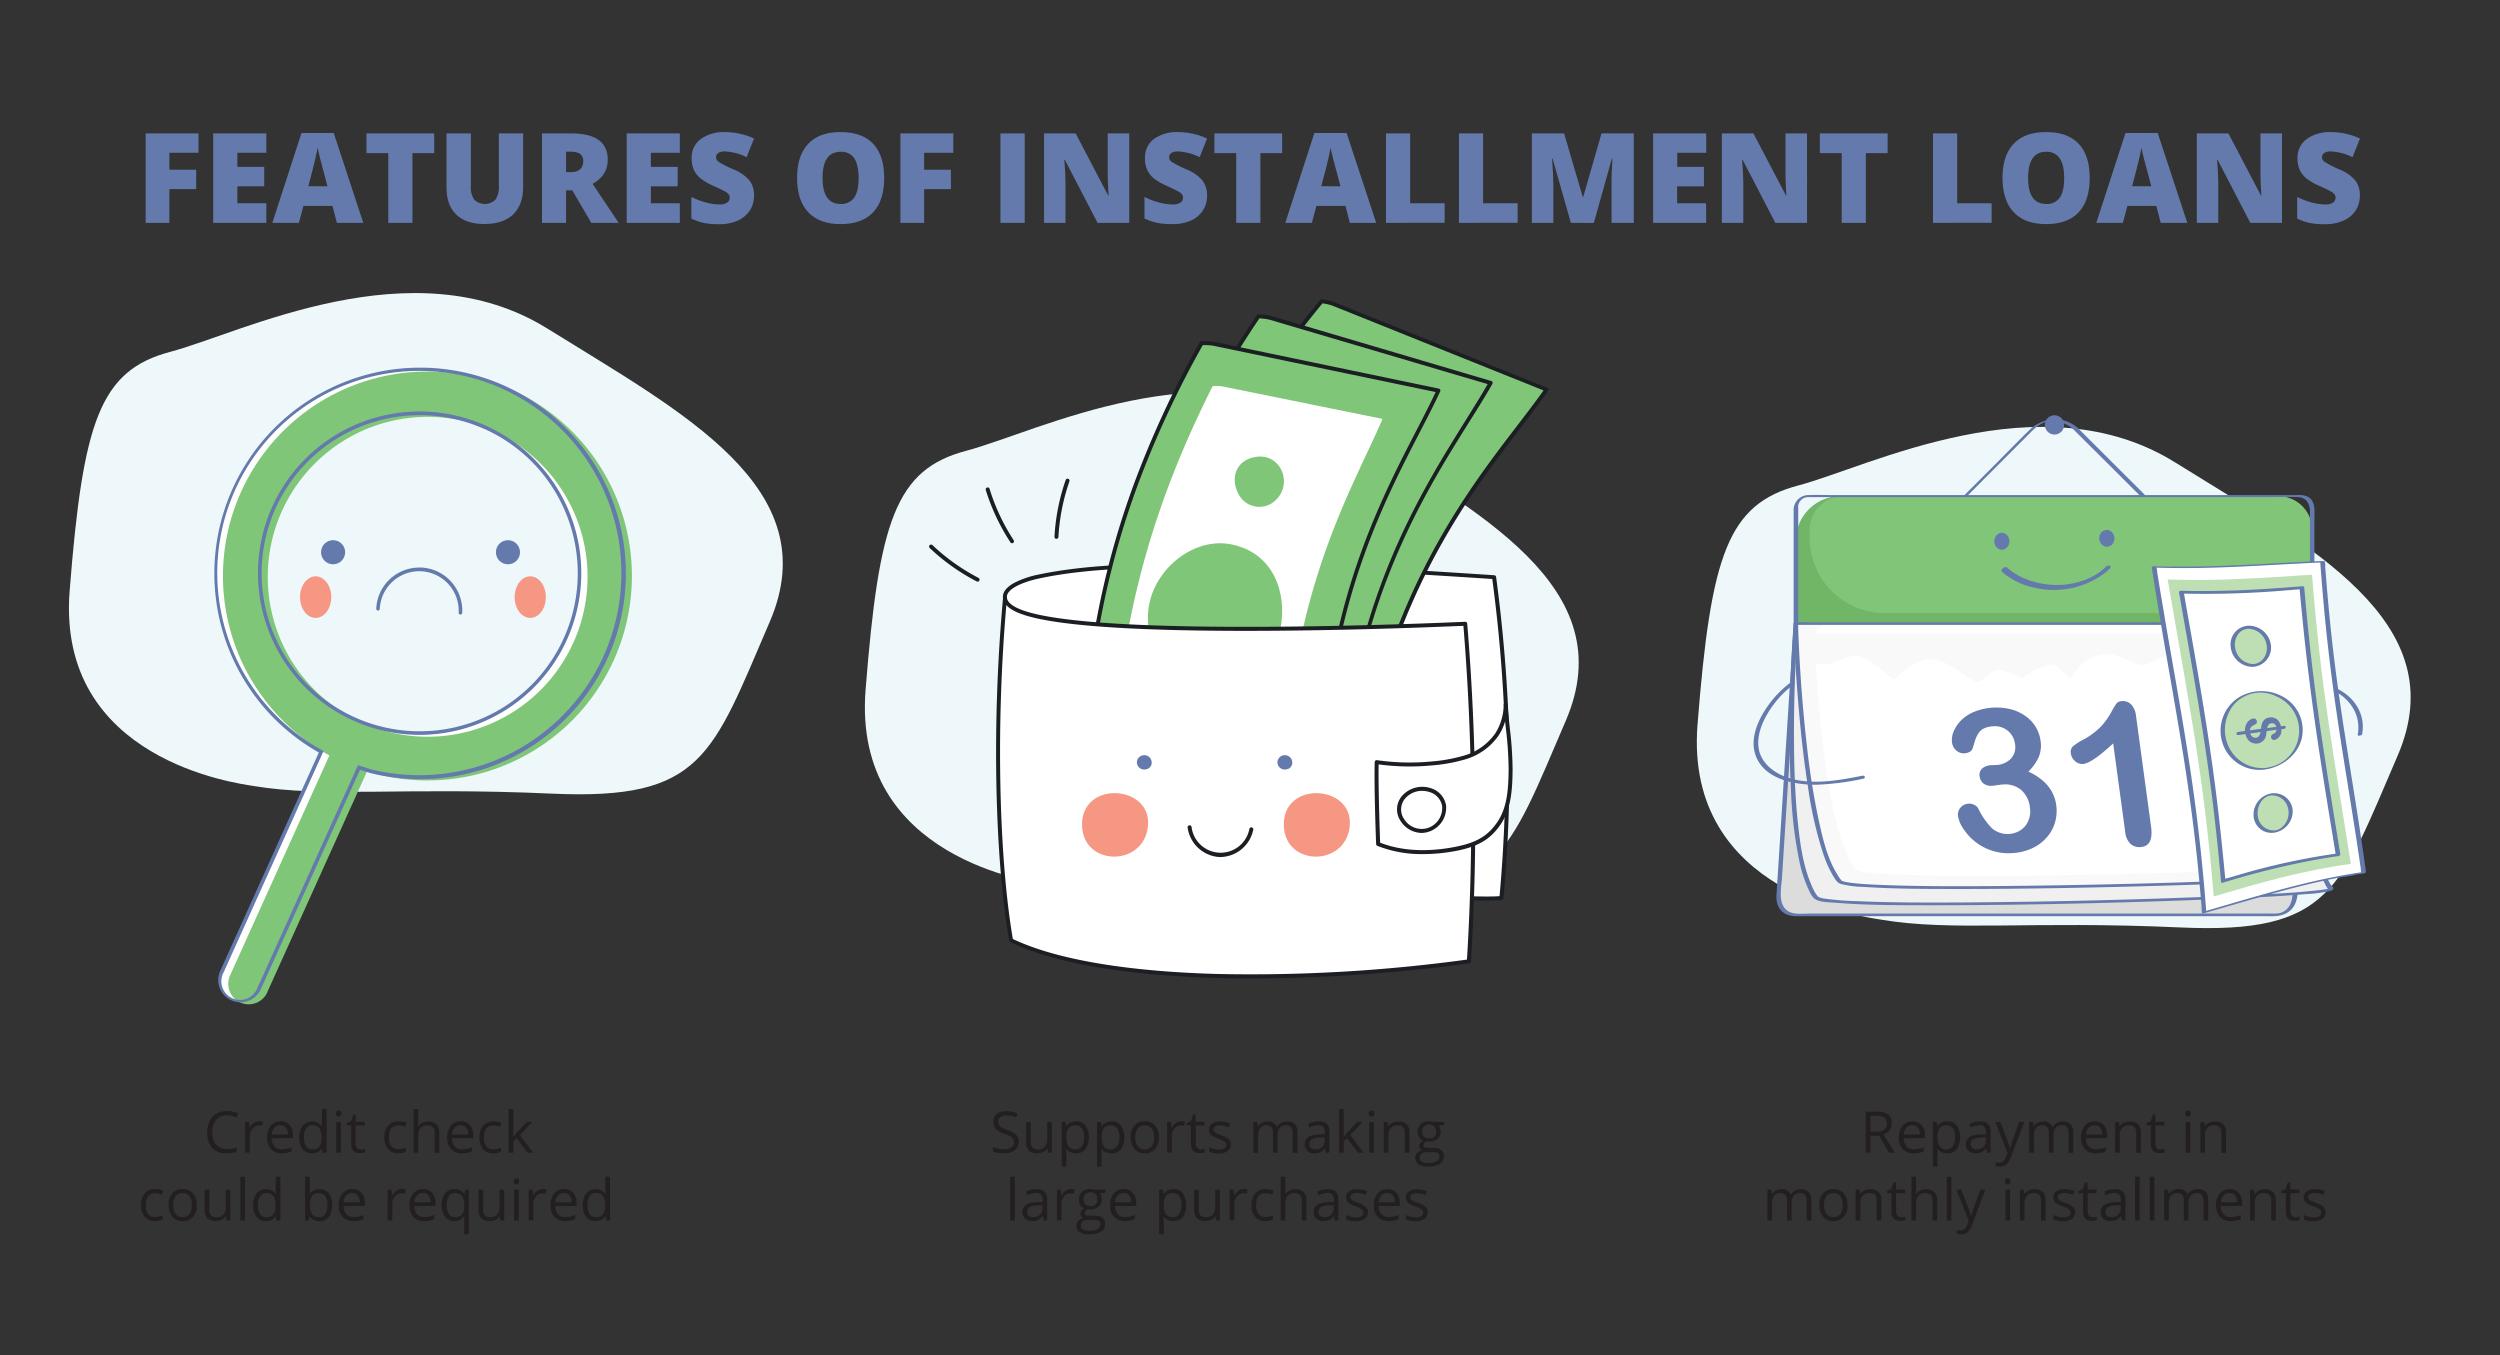 <svg viewBox="0 0 738 400" xmlns="http://www.w3.org/2000/svg" id="installment-loan-vs-payday-loan"><rect x="0" y="0" width="738" height="400" fill="#333333" stroke="none"/><defs><style>.cls-1{fill:#eef8fb;}.cls-2{fill:#231f20;}.cls-3{fill:#647aac;}.cls-4{fill:#fff;}.cls-5{fill:#1b1e22;}.cls-6{fill:#80c678;}.cls-7{fill:#f69784;}.cls-8{fill:#dcdcdc;}.cls-9{fill:#f1f0f0;}.cls-10{fill:#f9f9fa;}.cls-11{fill:#71b567;}.cls-12{fill:#81c678;}.cls-13{fill:#647aaa;}.cls-14{fill:#bedfb3;}</style></defs><title>installment-loan-vs-payday-loan</title><path d="M555.25,271.47c-4.47-.75-58.08-7.53-54.14-57.57s8.9-65.08,29.75-70.59,71.52-31.55,111.28-6.78,82.68,47,65.65,86.53S688,275.8,643.55,273.78,576.47,275.05,555.25,271.47Z" class="cls-1"></path><path d="M552.16,335.25v5h-1.41V328.16h3.33a5.26,5.26,0,0,1,3.3.85,3.11,3.11,0,0,1,1.06,2.58,3.22,3.22,0,0,1-2.44,3.25l3.3,5.45h-1.67l-2.94-5Zm0-1.21h1.93a3.29,3.29,0,0,0,2.19-.6,2.19,2.19,0,0,0,.7-1.78,2,2,0,0,0-.71-1.73,3.79,3.79,0,0,0-2.28-.53h-1.83Z" class="cls-2"></path><path d="M564.89,340.46a4.18,4.18,0,0,1-3.18-1.23,4.74,4.74,0,0,1-1.17-3.41,5.21,5.21,0,0,1,1.09-3.49,3.58,3.58,0,0,1,2.91-1.3,3.43,3.43,0,0,1,2.7,1.13,4.26,4.26,0,0,1,1,3V336H562a3.66,3.66,0,0,0,.81,2.44,2.8,2.8,0,0,0,2.16.83,7.36,7.36,0,0,0,2.91-.62v1.23a7.21,7.21,0,0,1-1.39.45A7.74,7.74,0,0,1,564.89,340.46Zm-.37-8.28a2.26,2.26,0,0,0-1.75.72,3.31,3.31,0,0,0-.77,2h4.76a3,3,0,0,0-.58-2A2.06,2.06,0,0,0,564.52,332.18Z" class="cls-2"></path><path d="M574.82,340.46a3.91,3.91,0,0,1-1.62-.33,3.09,3.09,0,0,1-1.24-1h-.09a13.68,13.68,0,0,1,.09,1.51v3.75h-1.37V331.2h1.12l.19,1.24H572a3.23,3.23,0,0,1,1.24-1.08,3.78,3.78,0,0,1,1.62-.33,3.33,3.33,0,0,1,2.79,1.24,6.57,6.57,0,0,1,0,7A3.38,3.38,0,0,1,574.82,340.46Zm-.2-8.26a2.47,2.47,0,0,0-2,.77,4.1,4.1,0,0,0-.64,2.46v.31a4.6,4.6,0,0,0,.64,2.74,2.44,2.44,0,0,0,2,.83,2.12,2.12,0,0,0,1.85-1,4.49,4.49,0,0,0,.67-2.63,4.34,4.34,0,0,0-.67-2.61A2.18,2.18,0,0,0,574.62,332.2Z" class="cls-2"></path><path d="M586.6,340.29l-.28-1.29h-.06a3.88,3.88,0,0,1-1.36,1.16,4.16,4.16,0,0,1-1.69.3,3,3,0,0,1-2.12-.7,2.53,2.53,0,0,1-.77-2q0-2.76,4.41-2.89l1.55-.05v-.56a2.32,2.32,0,0,0-.47-1.59,1.87,1.87,0,0,0-1.47-.51,6,6,0,0,0-2.57.7l-.43-1.05a6.25,6.25,0,0,1,1.48-.58,6.74,6.74,0,0,1,1.6-.2,3.45,3.45,0,0,1,2.41.72,3,3,0,0,1,.79,2.31v6.21Zm-3.11-1a2.81,2.81,0,0,0,2-.7,2.61,2.61,0,0,0,.73-2v-.82l-1.38.06a5.09,5.09,0,0,0-2.37.51,1.54,1.54,0,0,0-.72,1.41,1.42,1.42,0,0,0,.45,1.13A1.87,1.87,0,0,0,583.49,339.32Z" class="cls-2"></path><path d="M589,331.2h1.48l2,5.18a20.47,20.47,0,0,1,.82,2.57h.06c.08-.28.23-.77.46-1.45s1-2.78,2.25-6.3h1.48l-3.91,10.36a5.1,5.1,0,0,1-1.36,2.17,2.88,2.88,0,0,1-1.9.65,5.77,5.77,0,0,1-1.25-.14v-1.11a4.52,4.52,0,0,0,1,.1,2.11,2.11,0,0,0,2-1.59l.5-1.3Z" class="cls-2"></path><path d="M610.62,340.29v-5.91a2.49,2.49,0,0,0-.46-1.64,1.82,1.82,0,0,0-1.45-.54,2.34,2.34,0,0,0-1.9.74,3.5,3.5,0,0,0-.61,2.27v5.08h-1.38v-5.91a2.49,2.49,0,0,0-.47-1.64,1.81,1.81,0,0,0-1.45-.54,2.27,2.27,0,0,0-1.9.78,4.18,4.18,0,0,0-.6,2.54v4.77H599V331.2h1.13l.22,1.24h.07a2.69,2.69,0,0,1,1.1-1,3.44,3.44,0,0,1,1.58-.37,2.69,2.69,0,0,1,2.79,1.54H606a2.84,2.84,0,0,1,1.18-1.12,3.61,3.61,0,0,1,1.76-.42,3.07,3.07,0,0,1,2.31.79,3.57,3.57,0,0,1,.77,2.54v5.93Z" class="cls-2"></path><path d="M618.68,340.46a4.18,4.18,0,0,1-3.18-1.23,4.74,4.74,0,0,1-1.17-3.41,5.21,5.21,0,0,1,1.09-3.49,3.57,3.57,0,0,1,2.9-1.3,3.44,3.44,0,0,1,2.71,1.13,4.31,4.31,0,0,1,1,3V336h-6.27a3.66,3.66,0,0,0,.81,2.44,2.8,2.8,0,0,0,2.16.83,7.36,7.36,0,0,0,2.91-.62v1.23a7.21,7.21,0,0,1-1.39.45A7.81,7.81,0,0,1,618.68,340.46Zm-.37-8.28a2.26,2.26,0,0,0-1.75.72,3.31,3.31,0,0,0-.77,2h4.76a3,3,0,0,0-.58-2A2.06,2.06,0,0,0,618.31,332.18Z" class="cls-2"></path><path d="M630.6,340.29v-5.88a2.36,2.36,0,0,0-.51-1.66,2,2,0,0,0-1.58-.55,2.62,2.62,0,0,0-2.09.77,3.93,3.93,0,0,0-.67,2.55v4.77h-1.37V331.2h1.12l.22,1.24h.07a2.79,2.79,0,0,1,1.18-1,3.83,3.83,0,0,1,1.71-.37,3.44,3.44,0,0,1,2.47.79,3.4,3.4,0,0,1,.83,2.54v5.93Z" class="cls-2"></path><path d="M637.75,339.32a5.24,5.24,0,0,0,.7-.05,5,5,0,0,0,.54-.11v1a2.73,2.73,0,0,1-.66.18,4.59,4.59,0,0,1-.78.07c-1.76,0-2.64-.93-2.64-2.78v-5.41h-1.3v-.67l1.3-.57.58-1.94h.8v2.11h2.64v1.07h-2.64v5.35a1.83,1.83,0,0,0,.39,1.26A1.33,1.33,0,0,0,637.75,339.32Z" class="cls-2"></path><path d="M645.11,328.73a.92.92,0,0,1,.23-.69.87.87,0,0,1,1.16,0,1.11,1.11,0,0,1,0,1.38.85.85,0,0,1-1.16,0A.94.94,0,0,1,645.11,328.73Zm1.5,11.56h-1.38V331.2h1.38Z" class="cls-2"></path><path d="M655.75,340.29v-5.88a2.4,2.4,0,0,0-.5-1.66,2.06,2.06,0,0,0-1.59-.55,2.62,2.62,0,0,0-2.09.77,3.93,3.93,0,0,0-.67,2.55v4.77h-1.37V331.2h1.12l.22,1.24h.07a2.85,2.85,0,0,1,1.18-1,3.83,3.83,0,0,1,1.71-.37,3.44,3.44,0,0,1,2.47.79,3.4,3.4,0,0,1,.83,2.54v5.93Z" class="cls-2"></path><path d="M533.33,360.29v-5.91a2.49,2.49,0,0,0-.46-1.64,1.81,1.81,0,0,0-1.45-.54,2.35,2.35,0,0,0-1.9.74,3.5,3.5,0,0,0-.61,2.27v5.08h-1.38v-5.91a2.49,2.49,0,0,0-.46-1.64,1.83,1.83,0,0,0-1.46-.54,2.23,2.23,0,0,0-1.89.78,4.18,4.18,0,0,0-.6,2.54v4.77h-1.38V351.2h1.12l.22,1.24h.07a2.76,2.76,0,0,1,1.1-1,3.45,3.45,0,0,1,1.59-.37,2.7,2.7,0,0,1,2.79,1.54h.06a2.9,2.9,0,0,1,1.18-1.12,3.63,3.63,0,0,1,1.76-.42,3.07,3.07,0,0,1,2.31.79,3.53,3.53,0,0,1,.77,2.54v5.93Z" class="cls-2"></path><path d="M545.4,355.74a5,5,0,0,1-1.12,3.47,4,4,0,0,1-3.09,1.25,4.11,4.11,0,0,1-2.17-.57,3.79,3.79,0,0,1-1.46-1.65,5.61,5.61,0,0,1-.52-2.5,5,5,0,0,1,1.12-3.47,3.91,3.91,0,0,1,3.08-1.24,3.84,3.84,0,0,1,3,1.27A5,5,0,0,1,545.4,355.74Zm-6.93,0a4.27,4.27,0,0,0,.7,2.65,2.75,2.75,0,0,0,4.1,0,4.3,4.3,0,0,0,.7-2.66,4.22,4.22,0,0,0-.7-2.64,2.81,2.81,0,0,0-4.11,0A4.26,4.26,0,0,0,538.47,355.74Z" class="cls-2"></path><path d="M554,360.29v-5.88a2.36,2.36,0,0,0-.5-1.66,2.06,2.06,0,0,0-1.59-.55,2.62,2.62,0,0,0-2.09.77,3.94,3.94,0,0,0-.66,2.55v4.77h-1.38V351.2h1.12l.22,1.24h.07a2.81,2.81,0,0,1,1.19-1,3.79,3.79,0,0,1,1.7-.37,3.44,3.44,0,0,1,2.47.79,3.36,3.36,0,0,1,.83,2.54v5.93Z" class="cls-2"></path><path d="M561.19,359.32a5.52,5.52,0,0,0,.71-.05c.22,0,.4-.07.54-.11v1a2.73,2.73,0,0,1-.66.18,4.7,4.7,0,0,1-.79.07c-1.76,0-2.64-.93-2.64-2.78v-5.41h-1.3v-.67l1.3-.57.58-1.94h.8v2.11h2.64v1.07h-2.64v5.35a1.83,1.83,0,0,0,.39,1.26A1.34,1.34,0,0,0,561.19,359.32Z" class="cls-2"></path><path d="M570.48,360.29v-5.88a2.36,2.36,0,0,0-.51-1.66,2,2,0,0,0-1.58-.55,2.6,2.6,0,0,0-2.1.78,4,4,0,0,0-.66,2.56v4.75h-1.38V347.38h1.38v3.91a9.42,9.42,0,0,1-.06,1.17h.08a2.87,2.87,0,0,1,1.16-1,3.77,3.77,0,0,1,1.71-.37,3.49,3.49,0,0,1,2.5.79,3.33,3.33,0,0,1,.84,2.52v5.93Z" class="cls-2"></path><path d="M576.07,360.29h-1.38V347.38h1.38Z" class="cls-2"></path><path d="M577.54,351.2H579l2,5.18a20.47,20.47,0,0,1,.82,2.57h.06c.07-.28.23-.77.45-1.45s1-2.78,2.26-6.3h1.48l-3.91,10.36a5.1,5.1,0,0,1-1.36,2.17,2.89,2.89,0,0,1-1.91.65,5.75,5.75,0,0,1-1.24-.14v-1.11a4.52,4.52,0,0,0,1,.1,2.11,2.11,0,0,0,2-1.59l.5-1.3Z" class="cls-2"></path><path d="M591.85,348.73a.89.89,0,0,1,.24-.69.78.78,0,0,1,.58-.22.8.8,0,0,1,.57.22,1.11,1.11,0,0,1,0,1.38.77.77,0,0,1-.57.23.75.75,0,0,1-.58-.23A.9.9,0,0,1,591.85,348.73Zm1.5,11.56H592V351.2h1.38Z" class="cls-2"></path><path d="M602.5,360.29v-5.88a2.36,2.36,0,0,0-.51-1.66,2.06,2.06,0,0,0-1.59-.55,2.62,2.62,0,0,0-2.09.77,3.94,3.94,0,0,0-.66,2.55v4.77h-1.38V351.2h1.12l.23,1.24h.06a2.81,2.81,0,0,1,1.19-1,3.82,3.82,0,0,1,1.7-.37,3.43,3.43,0,0,1,2.47.79,3.36,3.36,0,0,1,.83,2.54v5.93Z" class="cls-2"></path><path d="M612.57,357.81a2.27,2.27,0,0,1-.94,2,4.45,4.45,0,0,1-2.66.69,5.77,5.77,0,0,1-2.82-.57v-1.28a6.86,6.86,0,0,0,1.4.52,5.84,5.84,0,0,0,1.45.19,3.26,3.26,0,0,0,1.66-.34,1.18,1.18,0,0,0,.12-2,7,7,0,0,0-1.79-.89,9.75,9.75,0,0,1-1.81-.83,2.44,2.44,0,0,1-.8-.8,2.15,2.15,0,0,1-.26-1.07,2,2,0,0,1,.91-1.76,4.27,4.27,0,0,1,2.48-.64,7.21,7.21,0,0,1,2.87.6l-.49,1.12a6.52,6.52,0,0,0-2.48-.57,2.91,2.91,0,0,0-1.48.31,1,1,0,0,0-.5.85,1.06,1.06,0,0,0,.19.62,2.08,2.08,0,0,0,.6.49,12.37,12.37,0,0,0,1.6.67,6,6,0,0,1,2.18,1.19A2.09,2.09,0,0,1,612.57,357.81Z" class="cls-2"></path><path d="M617.75,359.32a5.39,5.39,0,0,0,.71-.05c.22,0,.4-.07.54-.11v1a2.73,2.73,0,0,1-.66.18,4.62,4.62,0,0,1-.79.07c-1.76,0-2.64-.93-2.64-2.78v-5.41h-1.3v-.67l1.3-.57.58-1.94h.8v2.11h2.64v1.07h-2.64v5.35a1.83,1.83,0,0,0,.39,1.26A1.34,1.34,0,0,0,617.75,359.32Z" class="cls-2"></path><path d="M626.41,360.29l-.27-1.29h-.07a3.8,3.8,0,0,1-1.36,1.16,4.16,4.16,0,0,1-1.69.3,3,3,0,0,1-2.12-.7,2.53,2.53,0,0,1-.77-2q0-2.76,4.41-2.89l1.55-.05v-.56a2.38,2.38,0,0,0-.46-1.59,1.91,1.91,0,0,0-1.48-.51,6.07,6.07,0,0,0-2.57.7l-.42-1.05a6,6,0,0,1,1.47-.58,6.76,6.76,0,0,1,1.61-.2,3.49,3.49,0,0,1,2.41.72,3,3,0,0,1,.78,2.31v6.21Zm-3.11-1a2.79,2.79,0,0,0,2-.7,2.61,2.61,0,0,0,.73-2v-.82l-1.38.06a5,5,0,0,0-2.36.51,1.53,1.53,0,0,0-.73,1.41,1.42,1.42,0,0,0,.45,1.13A1.87,1.87,0,0,0,623.3,359.32Z" class="cls-2"></path><path d="M631.65,360.29h-1.38V347.38h1.38Z" class="cls-2"></path><path d="M636,360.29h-1.38V347.38H636Z" class="cls-2"></path><path d="M650.47,360.29v-5.91a2.49,2.49,0,0,0-.47-1.64,1.8,1.8,0,0,0-1.44-.54,2.34,2.34,0,0,0-1.9.74,3.5,3.5,0,0,0-.62,2.27v5.08h-1.38v-5.91a2.49,2.49,0,0,0-.46-1.64,1.81,1.81,0,0,0-1.45-.54,2.24,2.24,0,0,0-1.9.78,4.18,4.18,0,0,0-.6,2.54v4.77h-1.38V351.2H640l.22,1.24h.07a2.76,2.76,0,0,1,1.1-1A3.45,3.45,0,0,1,643,351a2.7,2.7,0,0,1,2.79,1.54h.07a2.87,2.87,0,0,1,1.17-1.12,3.66,3.66,0,0,1,1.76-.42,3.11,3.11,0,0,1,2.32.79,3.57,3.57,0,0,1,.76,2.54v5.93Z" class="cls-2"></path><path d="M658.53,360.46a4.19,4.19,0,0,1-3.19-1.23,4.78,4.78,0,0,1-1.16-3.41,5.26,5.26,0,0,1,1.08-3.49,3.58,3.58,0,0,1,2.91-1.3,3.45,3.45,0,0,1,2.71,1.13,4.31,4.31,0,0,1,1,3V356H655.6a3.66,3.66,0,0,0,.81,2.44,2.83,2.83,0,0,0,2.17.83,7.31,7.31,0,0,0,2.9-.62v1.23a7.36,7.36,0,0,1-1.38.45A7.88,7.88,0,0,1,658.53,360.46Zm-.38-8.28a2.22,2.22,0,0,0-1.74.72,3.18,3.18,0,0,0-.77,2h4.75a3,3,0,0,0-.58-2A2.06,2.06,0,0,0,658.15,352.18Z" class="cls-2"></path><path d="M670.45,360.29v-5.88a2.36,2.36,0,0,0-.51-1.66,2.06,2.06,0,0,0-1.59-.55,2.62,2.62,0,0,0-2.09.77,3.94,3.94,0,0,0-.66,2.55v4.77h-1.38V351.2h1.12l.22,1.24h.07a2.81,2.81,0,0,1,1.19-1,3.79,3.79,0,0,1,1.7-.37,3.43,3.43,0,0,1,2.47.79,3.36,3.36,0,0,1,.83,2.54v5.93Z" class="cls-2"></path><path d="M677.59,359.32a5.39,5.39,0,0,0,.71-.05,5,5,0,0,0,.54-.11v1a2.73,2.73,0,0,1-.66.18,4.62,4.62,0,0,1-.79.07c-1.76,0-2.64-.93-2.64-2.78v-5.41h-1.3v-.67l1.3-.57.58-1.94h.8v2.11h2.64v1.07h-2.64v5.35a1.83,1.83,0,0,0,.39,1.26A1.34,1.34,0,0,0,677.59,359.32Z" class="cls-2"></path><path d="M686.52,357.81a2.27,2.27,0,0,1-.94,2,4.45,4.45,0,0,1-2.66.69,5.77,5.77,0,0,1-2.82-.57v-1.28a7,7,0,0,0,1.41.52,5.71,5.71,0,0,0,1.44.19,3.26,3.26,0,0,0,1.66-.34,1.18,1.18,0,0,0,.13-2,7.32,7.32,0,0,0-1.8-.89,9.75,9.75,0,0,1-1.81-.83,2.4,2.4,0,0,1-.79-.8,2.19,2.19,0,0,1,.64-2.83,4.27,4.27,0,0,1,2.48-.64,7.21,7.21,0,0,1,2.87.6l-.49,1.12a6.52,6.52,0,0,0-2.48-.57,2.94,2.94,0,0,0-1.48.31,1,1,0,0,0-.49.85,1.05,1.05,0,0,0,.18.62,2.08,2.08,0,0,0,.6.49,12.37,12.37,0,0,0,1.6.67,6.05,6.05,0,0,1,2.19,1.19A2.13,2.13,0,0,1,686.52,357.81Z" class="cls-2"></path><path d="M50,65.79H43V39.38H58.6V45.1H50v5h7.91v5.73H50Z" class="cls-3"></path><path d="M78.62,65.79H62.94V39.38H78.62V45.1H70.07v4.16H78V55H70.07v5h8.55Z" class="cls-3"></path><path d="M99.45,65.79l-1.3-5H89.57l-1.34,5H80.39L89,39.27h9.52l8.72,26.52ZM96.67,55l-1.14-4.34c-.27-1-.59-2.21-1-3.74s-.63-2.62-.75-3.29c-.11.62-.32,1.63-.64,3s-1,4.18-2.12,8.33Z" class="cls-3"></path><path d="M121.76,65.79h-7.14V45.21h-6.44V39.38h20v5.83h-6.43Z" class="cls-3"></path><path d="M154.42,39.38v15.9c0,3.45-1,6.13-2.93,8s-4.78,2.84-8.47,2.84-6.36-.92-8.3-2.76-2.9-4.49-2.9-8V39.38H139v15.5a6.32,6.32,0,0,0,1,4.06,4.5,4.5,0,0,0,6.26,0,6.69,6.69,0,0,0,1-4.11V39.38Z" class="cls-3"></path><path d="M167.11,56.18v9.61H160V39.38h8.65q10.77,0,10.77,7.8,0,4.59-4.48,7.1l7.7,11.51h-8.09l-5.61-9.61Zm0-5.37h1.34q3.74,0,3.73-3.3,0-2.73-3.66-2.73h-1.41Z" class="cls-3"></path><path d="M200.69,65.79H185V39.38h15.68V45.1h-8.54v4.16h7.91V55h-7.91v5h8.54Z" class="cls-3"></path><path d="M222.59,57.77a7.79,7.79,0,0,1-1.25,4.36,8.14,8.14,0,0,1-3.59,3,13.28,13.28,0,0,1-5.51,1.06,22.08,22.08,0,0,1-4.43-.37,16.84,16.84,0,0,1-3.72-1.29V58.13a21.21,21.21,0,0,0,4.24,1.63,15.48,15.48,0,0,0,4,.59,3.9,3.9,0,0,0,2.33-.55,1.68,1.68,0,0,0,.74-1.42,1.58,1.58,0,0,0-.3-1,3.35,3.35,0,0,0-1-.82c-.44-.27-1.61-.84-3.52-1.7a16.91,16.91,0,0,1-3.87-2.27,7.13,7.13,0,0,1-1.92-2.53,8.5,8.5,0,0,1-.62-3.38A6.75,6.75,0,0,1,206.93,41a11.69,11.69,0,0,1,7.29-2,20.54,20.54,0,0,1,8.37,1.89L220.4,46.4A15.85,15.85,0,0,0,214,44.71a3.41,3.41,0,0,0-2,.48,1.49,1.49,0,0,0-.63,1.21,1.76,1.76,0,0,0,.81,1.4A31,31,0,0,0,216.52,50a12.07,12.07,0,0,1,4.74,3.29A7.16,7.16,0,0,1,222.59,57.77Z" class="cls-3"></path><path d="M261,52.55q0,6.66-3.27,10.13t-9.58,3.47q-6.21,0-9.53-3.49t-3.31-10.15q0-6.59,3.3-10.07T248.19,39q6.3,0,9.56,3.45T261,52.55Zm-18.18,0q0,7.65,5.33,7.66a4.58,4.58,0,0,0,4-1.86c.88-1.24,1.31-3.18,1.31-5.8S253,48,252.16,46.7a4.54,4.54,0,0,0-4-1.89Q242.82,44.81,242.82,52.55Z" class="cls-3"></path><path d="M272.8,65.79h-7V39.38h15.61V45.1H272.8v5h7.91v5.73H272.8Z" class="cls-3"></path><path d="M295.33,65.79V39.38h7.17V65.79Z" class="cls-3"></path><path d="M333.35,65.79H324l-9.65-18.61h-.16q.35,4.4.34,6.7V65.79h-6.32V39.38h9.32l9.61,18.35h.11q-.25-4-.25-6.41V39.38h6.35Z" class="cls-3"></path><path d="M356.33,57.77a7.78,7.78,0,0,1-1.24,4.36,8.12,8.12,0,0,1-3.6,3A13.21,13.21,0,0,1,346,66.15a22,22,0,0,1-4.42-.37,16.74,16.74,0,0,1-3.73-1.29V58.13a21.3,21.3,0,0,0,4.25,1.63,15.48,15.48,0,0,0,4.05.59,3.92,3.92,0,0,0,2.33-.55,1.71,1.71,0,0,0,.74-1.42,1.58,1.58,0,0,0-.3-1,3.57,3.57,0,0,0-1-.82c-.44-.27-1.61-.84-3.51-1.7a17.24,17.24,0,0,1-3.88-2.27,7,7,0,0,1-1.91-2.53,8.33,8.33,0,0,1-.62-3.38A6.77,6.77,0,0,1,340.67,41a11.73,11.73,0,0,1,7.3-2,20.53,20.53,0,0,1,8.36,1.89l-2.18,5.51a15.85,15.85,0,0,0-6.4-1.69,3.37,3.37,0,0,0-2,.48,1.49,1.49,0,0,0-.63,1.21,1.77,1.77,0,0,0,.8,1.4A31.61,31.61,0,0,0,350.26,50,12.11,12.11,0,0,1,355,53.33,7.22,7.22,0,0,1,356.33,57.77Z" class="cls-3"></path><path d="M372.07,65.79h-7.14V45.21h-6.44V39.38h20v5.83h-6.43Z" class="cls-3"></path><path d="M398.48,65.79l-1.3-5H388.6l-1.34,5h-7.84L388,39.27h9.52l8.73,26.52ZM395.7,55l-1.14-4.34c-.26-1-.58-2.21-1-3.74s-.63-2.62-.75-3.29c-.11.62-.33,1.63-.64,3s-1,4.18-2.13,8.33Z" class="cls-3"></path><path d="M409.14,65.79V39.38h7.14V60h10.17v5.76Z" class="cls-3"></path><path d="M430.68,65.79V39.38h7.13V60H448v5.76Z" class="cls-3"></path><path d="M463.72,65.79l-5.4-19h-.16c.25,3.24.38,5.75.38,7.55V65.79h-6.33V39.38h9.51l5.51,18.75h.14l5.4-18.75h9.52V65.79h-6.55V54.21c0-.6,0-1.27,0-2s.1-2.53.25-5.4h-.17l-5.32,19Z" class="cls-3"></path><path d="M503.67,65.79H488V39.38h15.68V45.1h-8.55v4.16H503V55h-7.92v5h8.55Z" class="cls-3"></path><path d="M533.44,65.79h-9.36l-9.65-18.61h-.16q.35,4.4.35,6.7V65.79h-6.33V39.38h9.32l9.62,18.35h.1c-.16-2.66-.25-4.8-.25-6.41V39.38h6.36Z" class="cls-3"></path><path d="M550.8,65.79h-7.13V45.21h-6.45V39.38h20v5.83H550.8Z" class="cls-3"></path><path d="M570.62,65.79V39.38h7.14V60h10.17v5.76Z" class="cls-3"></path><path d="M616.87,52.55q0,6.66-3.27,10.13T604,66.15q-6.22,0-9.53-3.49t-3.32-10.15q0-6.59,3.3-10.07T604.06,39q6.3,0,9.56,3.45T616.87,52.55Zm-18.17,0q0,7.65,5.33,7.66a4.57,4.57,0,0,0,4-1.86c.88-1.24,1.31-3.18,1.31-5.8S608.91,48,608,46.7a4.54,4.54,0,0,0-4-1.89Q598.69,44.81,598.7,52.55Z" class="cls-3"></path><path d="M637.85,65.79l-1.31-5H628l-1.33,5h-7.84l8.61-26.52h9.52l8.73,26.52ZM635.06,55l-1.14-4.34c-.26-1-.58-2.21-1-3.74s-.63-2.62-.75-3.29c-.11.62-.32,1.63-.64,3s-1,4.18-2.13,8.33Z" class="cls-3"></path><path d="M673.65,65.79h-9.36l-9.64-18.61h-.17q.35,4.4.35,6.7V65.79H648.5V39.38h9.33l9.61,18.35h.11q-.25-4-.26-6.41V39.38h6.36Z" class="cls-3"></path><path d="M696.63,57.77a7.78,7.78,0,0,1-1.24,4.36,8.12,8.12,0,0,1-3.6,3,13.21,13.21,0,0,1-5.51,1.06,22,22,0,0,1-4.42-.37,16.74,16.74,0,0,1-3.73-1.29V58.13a21.3,21.3,0,0,0,4.25,1.63,15.48,15.48,0,0,0,4,.59,3.92,3.92,0,0,0,2.33-.55,1.71,1.71,0,0,0,.74-1.42,1.58,1.58,0,0,0-.3-1,3.57,3.57,0,0,0-1-.82c-.44-.27-1.61-.84-3.51-1.7a17,17,0,0,1-3.88-2.27,7,7,0,0,1-1.91-2.53,8.32,8.32,0,0,1-.63-3.38A6.78,6.78,0,0,1,681,41a11.71,11.71,0,0,1,7.3-2,20.53,20.53,0,0,1,8.36,1.89l-2.18,5.51a15.85,15.85,0,0,0-6.4-1.69,3.35,3.35,0,0,0-2,.48,1.49,1.49,0,0,0-.63,1.21,1.74,1.74,0,0,0,.8,1.4A31.61,31.61,0,0,0,690.56,50a12.11,12.11,0,0,1,4.75,3.29A7.22,7.22,0,0,1,696.63,57.77Z" class="cls-3"></path><path d="M309.66,261.22c-4.47-.75-58.08-7.54-54.14-57.57s8.9-65.08,29.75-70.59,71.52-31.55,111.28-6.78,82.68,47,65.65,86.53S442.38,265.55,398,263.53,330.88,264.8,309.66,261.22Z" class="cls-1"></path><path d="M296.67,176.61c-.48-3.19,5-5.38,9.95-6.42,11.83-2.52,24.51-3,37-3.28,33-.66,64.91,1.33,97.43,3.46,4.43,34.66,5.15,59.86,2.17,94.67-1.58.35-8.41.13-8.41.13l-135.29.49Z" class="cls-4"></path><path d="M299.54,266.25a.58.58,0,0,1-.58-.57l-2.87-89c-.25-1.7.85-3.24,3.25-4.58a26.85,26.85,0,0,1,7.15-2.47c12.2-2.59,25.57-3.06,37.13-3.29q6.69-.13,13.28-.13c27,0,53.41,1.57,84.21,3.6a.59.59,0,0,1,.54.51,456.36,456.36,0,0,1,3.87,47.33,427.92,427.92,0,0,1-1.69,47.46.59.59,0,0,1-.46.52c-1.62.36-8.14.16-8.55.15l-135.27.49Zm57.36-98.89q-6.6,0-13.25.13c-11.52.23-24.81.69-36.91,3.27-4.63,1-9.9,3.09-9.49,5.76,0,0,0,0,0,.07l2.85,88.48,134.72-.48h0c1.71.05,6.14.13,7.85-.06a426.25,426.25,0,0,0,1.65-46.87,454,454,0,0,0-3.8-46.74C410,168.92,383.7,167.36,356.9,167.36Z" class="cls-5"></path><path d="M397.94,260.12c4.32-85.15,42.4-121.8,58.59-145.09l-62.94-25.3a21,21,0,0,0-3.44-.8c-39.27,47.92-53.86,91.42-62.46,149.93C329,239.48,363,245.63,397.94,260.12Z" class="cls-6"></path><path d="M397.94,260.7a.57.57,0,0,1-.22,0c-28.51-11.8-56-18-66.33-20.31a34.41,34.41,0,0,1-4-1,.58.58,0,0,1-.32-.61c4.74-32.27,10.84-56.66,19.76-79.06A245.83,245.83,0,0,1,364.53,124,292.83,292.83,0,0,1,389.7,88.56a.57.57,0,0,1,.56-.21l.61.11a17.08,17.08,0,0,1,2.94.73l62.94,25.3a.56.56,0,0,1,.34.38.53.53,0,0,1-.08.5c-2.29,3.29-5.07,6.92-8,10.77-9.28,12.1-20.82,27.16-30.69,48.57a207.54,207.54,0,0,0-12.9,37,257.27,257.27,0,0,0-6.88,48.39.57.57,0,0,1-.27.46A.62.62,0,0,1,397.94,260.7Zm-69.6-22.26c.62.16,1.85.44,3.31.77,10.28,2.31,37.43,8.42,65.75,20a257.89,257.89,0,0,1,6.87-47.78,208.06,208.06,0,0,1,13-37.26c9.92-21.53,21.51-36.65,30.82-48.8,2.75-3.6,5.37-7,7.56-10.12l-62.25-25a15.25,15.25,0,0,0-2.72-.66l-.28-.05a292.36,292.36,0,0,0-24.84,35.08A242.91,242.91,0,0,0,348,160.14C339.12,182.34,333.06,206.51,328.34,238.44Z" class="cls-5"></path><path d="M395.44,263.06c-3.77-85.17,30.68-125.27,44.6-150L375,93.86a20.34,20.34,0,0,0-3.5-.48c-34.56,51.43-45,96.11-48,155.17C324.83,249.05,359.24,252,395.44,263.06Z" class="cls-6"></path><path d="M395.44,263.64a.55.55,0,0,1-.18,0c-29.49-9.05-57.43-12.6-67.95-13.94a38.25,38.25,0,0,1-4-.58.58.58,0,0,1-.38-.58c1.67-32.58,5.43-57.43,12.19-80.58a245.2,245.2,0,0,1,14.21-37.17A294.36,294.36,0,0,1,371,93.05a.6.6,0,0,1,.54-.25l.62,0a17.32,17.32,0,0,1,3,.44l65.05,19.23a.59.59,0,0,1,.35.85c-2,3.5-4.4,7.37-7,11.48-8.09,12.92-18.15,29-26,51.25a206.58,206.58,0,0,0-9.33,38.12A257.17,257.17,0,0,0,396,263a.57.57,0,0,1-.22.49A.62.62,0,0,1,395.44,263.64Zm-71.35-15.57c.63.1,1.88.26,3.37.45,10.45,1.33,38.05,4.84,67.36,13.74A257.67,257.67,0,0,1,397.14,214a207.94,207.94,0,0,1,9.38-38.32c7.85-22.37,18-38.52,26.07-51.49,2.4-3.85,4.68-7.49,6.57-10.8l-64.34-19a15.51,15.51,0,0,0-2.77-.4l-.28,0a292.49,292.49,0,0,0-21.42,37.27,244.35,244.35,0,0,0-14.13,37C329.51,191.21,325.77,215.84,324.09,248.07Z" class="cls-5"></path><path d="M392.48,268.46c-10.72-84.57,20.33-127.36,32.18-153.13l-66.41-13.82a20.85,20.85,0,0,0-3.54-.19c-30.23,54.09-36.95,99.47-35.13,158.57C321,260.28,355.5,260.36,392.48,268.46Z" class="cls-6"></path><path d="M392.48,269.05l-.12,0c-30.14-6.6-58.28-7.85-68.87-8.31a35.58,35.58,0,0,1-4.07-.26.58.58,0,0,1-.42-.55c-1-32.6.7-57.67,5.55-81.3a246.16,246.16,0,0,1,11.11-38.21A293.43,293.43,0,0,1,354.2,101a.58.58,0,0,1,.52-.3h.62a16.5,16.5,0,0,1,3,.19l66.41,13.83a.6.6,0,0,1,.4.31.61.61,0,0,1,0,.51c-1.68,3.65-3.78,7.71-6,12-7,13.55-15.71,30.4-21.67,53.21a206.83,206.83,0,0,0-6.19,38.75,256.94,256.94,0,0,0,1.74,48.84.6.6,0,0,1-.19.5A.59.59,0,0,1,392.48,269.05Zm-72.33-9.68c.64.05,1.9.11,3.39.17,10.53.47,38.33,1.7,68.26,8.17a256.89,256.89,0,0,1-1.63-48.24,208.48,208.48,0,0,1,6.21-39c6-22.93,14.74-39.85,21.77-53.45,2.08-4,4.05-7.84,5.66-11.29l-65.68-13.68a16.59,16.59,0,0,0-2.8-.17h-.27a291.27,291.27,0,0,0-18.3,38.9,244.29,244.29,0,0,0-11.06,38C320.9,202.26,319.18,227.11,320.15,259.37Z" class="cls-5"></path><path d="M380,254.48c-5.08-71.36,18.73-108.6,28.12-130.82L360.52,114a12.76,12.76,0,0,0-2.55,0c-23.58,46.8-29.88,85.49-30.43,135.53C328.53,249.81,353.51,248.78,380,254.48Z" class="cls-4"></path><path d="M354.46,203.56c-10.25-2.11-17.46-14.12-15.19-25.29s13.62-19.55,23.91-17.63C388.72,165.4,379.91,208.79,354.46,203.56Z" class="cls-6"></path><path d="M375.3,148.64c6.81-4.4,3.52-14.41-3.88-13.84-6.34.49-8.66,6.26-5.58,11.47A6.92,6.92,0,0,0,375.3,148.64Z" class="cls-6"></path><path d="M357.28,238c6.81-4.4,3.51-14.41-3.88-13.84-6.34.49-8.66,6.25-5.58,11.47A6.92,6.92,0,0,0,357.28,238Z" class="cls-6"></path><path d="M432.53,184.13c2.77,30.5,3.09,68,1.11,99.66-45.62,6.28-107,7.28-135.13-6.19-4.22-23.52-5.24-64-1.84-101,.44,2.88,5.48,4.48,9.88,5.43C330.79,187.32,397.61,185.68,432.53,184.13Z" class="cls-4"></path><path d="M369.71,288.82c-3.46,0-6.87,0-10.21-.13-18.93-.5-44.91-2.74-61.24-10.56a.61.61,0,0,1-.33-.42c-2.08-11.61-3.42-27.78-3.78-45.54a508.67,508.67,0,0,1,1.94-55.61.58.58,0,0,1,.56-.54.6.6,0,0,1,.6.5c.3,2,3.47,3.66,9.42,4.95,27.78,6,109.7,2.79,125.84,2.08a.58.58,0,0,1,.61.53,694.85,694.85,0,0,1,1.11,99.74.6.6,0,0,1-.51.55A479.65,479.65,0,0,1,369.71,288.82ZM299,277.2c16.15,7.63,41.78,9.82,60.49,10.32a469.66,469.66,0,0,0,73.56-4.25A694.22,694.22,0,0,0,432,184.74c-9.31.41-36.67,1.49-64.33,1.49-24.08,0-48.39-.82-61.25-3.61-4.83-1.05-7.88-2.33-9.35-4a509.24,509.24,0,0,0-1.75,53.48C295.68,249.69,297,265.68,299,277.2Z" class="cls-5"></path><path d="M432.11,223.69a47.92,47.92,0,0,1-9.71,1.7,67.65,67.65,0,0,1-16-.41c-.23,7.92.41,24.16.41,24.16,7.51,3.08,16.15,2.81,23.35,1.33,5.76-1.18,9.38-3.11,12.36-7.52,3.12-4.59,3.35-10.4,3.41-15.78.08-6.42-1.18-13.89-1.46-19.28a16.65,16.65,0,0,1-2.56,8.9A17.74,17.74,0,0,1,432.11,223.69Z" class="cls-4"></path><path d="M420,252.13a35.12,35.12,0,0,1-13.41-2.44.59.59,0,0,1-.36-.52c0-.17-.64-16.36-.42-24.21a.58.58,0,0,1,.21-.43.56.56,0,0,1,.46-.13,67,67,0,0,0,15.83.41,47.87,47.87,0,0,0,9.59-1.68l.17.56-.17-.56a17.08,17.08,0,0,0,9.52-6.66,16.1,16.1,0,0,0,2.47-8.56.59.59,0,0,1,1.17,0c.1,2,.35,4.41.62,6.9a109.45,109.45,0,0,1,.84,12.42c-.07,5.86-.39,11.5-3.51,16.1-2.92,4.31-6.49,6.49-12.73,7.77A52.17,52.17,0,0,1,420,252.13Zm-12.62-3.39c8,3.15,16.72,2.38,22.66,1.16s9.24-3.2,12-7.27c2.93-4.34,3.24-9.79,3.31-15.46a106.06,106.06,0,0,0-.84-12.29c-.07-.66-.14-1.31-.2-1.95a15.56,15.56,0,0,1-1.92,4.19,18.22,18.22,0,0,1-10.14,7.13,48.7,48.7,0,0,1-9.84,1.72,68.12,68.12,0,0,1-15.44-.32C406.85,233,407.33,246.33,407.42,248.74Z" class="cls-5"></path><path d="M419.66,245.89a7.53,7.53,0,0,1-6.16-3.47,6.08,6.08,0,0,1,.68-7.78,7.93,7.93,0,0,1,8.08-2,6.43,6.43,0,0,1,4.62,5.11h0a7.46,7.46,0,0,1-5,7.74A7.05,7.05,0,0,1,419.66,245.89Zm.14-12.43a6.58,6.58,0,0,0-4.77,2,5,5,0,0,0-.54,6.33,6.11,6.11,0,0,0,7.05,2.62,6.24,6.24,0,0,0,4.18-6.46,5.26,5.26,0,0,0-3.81-4.16A7,7,0,0,0,419.8,233.46Z" class="cls-5"></path><path d="M338.63,245.38c3.23-13.82-20.14-15.7-19.18-1.18C320.18,255.32,336.2,255.78,338.63,245.38Z" class="cls-7"></path><path d="M398.19,245.38c3.23-13.82-20.14-15.7-19.18-1.18C379.74,255.32,395.76,255.78,398.19,245.38Z" class="cls-7"></path><path d="M338.31,227.1a1.94,1.94,0,0,0,1.65-1.64,2.2,2.2,0,0,0-4.3-.9A2.15,2.15,0,0,0,338.31,227.1Z" class="cls-3"></path><path d="M379.81,227.1a1.94,1.94,0,0,0,1.65-1.64,2.2,2.2,0,0,0-4.3-.9A2.15,2.15,0,0,0,379.81,227.1Z" class="cls-3"></path><path d="M360.31,253H360a10.09,10.09,0,0,1-9.42-8.77.59.59,0,0,1,1.17-.12,8.64,8.64,0,0,0,17.07.57.59.59,0,0,1,1.16.19A10.11,10.11,0,0,1,360.31,253Z" class="cls-5"></path><path d="M298.77,160.37a.61.61,0,0,1-.49-.27A61.45,61.45,0,0,1,291,144.65a.59.59,0,0,1,.39-.73.57.57,0,0,1,.73.38,60,60,0,0,0,7.11,15.16.58.58,0,0,1-.17.81A.53.53,0,0,1,298.77,160.37Z" class="cls-5"></path><path d="M288.58,171.7a.54.54,0,0,1-.27-.07,60.94,60.94,0,0,1-13.9-9.9.59.59,0,0,1,.81-.85,60,60,0,0,0,13.63,9.71.58.58,0,0,1,.25.79A.58.58,0,0,1,288.58,171.7Z" class="cls-5"></path><path d="M311.83,159.06h0a.58.58,0,0,1-.55-.62,61,61,0,0,1,3.31-16.74.57.57,0,0,1,.74-.36.59.59,0,0,1,.37.74,59.82,59.82,0,0,0-3.25,16.43A.59.59,0,0,1,311.83,159.06Z" class="cls-5"></path><path d="M530.14,184.55,525,264.84a5,5,0,0,0,5,5.28H671.68a5.79,5.79,0,0,0,5.78-5.42l5.1-80.15Z" class="cls-8"></path><path d="M529.48,184.62l-1.65,26q-1.37,21.3-2.71,42.6l-.71,11.07c-.15,2.35.7,4.6,3,5.65a7.22,7.22,0,0,0,3.14.52H668c2.31,0,4.87.28,7-.9,3.61-2.06,3.28-6.1,3.5-9.66l2.46-38.66,2.22-34.89.12-1.93c0-.23-.21-.31-.4-.31H549.09c-6.14,0-12.31-.2-18.44,0h-.26c-.51,0-1.39.78-.5.78H680a8.11,8.11,0,0,0,2,0,.76.76,0,0,1,.26,0l-.41-.32-1.62,25.46q-1.35,21.16-2.69,42.33-.37,5.75-.74,11.51c-.15,2.38-1,4.76-3.53,5.58a7.54,7.54,0,0,1-2.41.23H534.1c-1.93,0-4.6.38-6.29-.73-3.07-2-2-6.64-1.77-9.74l2.46-38.71q1.1-17.12,2.18-34.24l.12-1.84C530.84,183.91,529.51,184.16,529.48,184.62Z" class="cls-3"></path><path d="M530.14,184s-5.13,67.11,6,80.92c3.53,4.37,154.57.05,152-2.64-9-9.41-5.61-78.28-5.61-78.28Z" class="cls-9"></path><path d="M529.48,184.1c-.67,8.79-1,17.63-1.13,26.45-.11,7.59-.05,15.2.35,22.78a126.46,126.46,0,0,0,2.47,20.89,37.89,37.89,0,0,0,2.4,7.62c.52,1.16,1.22,3,2.37,3.65,1.59.92,4.15.84,5.91,1,9.31.77,18.71.72,28,.74,13.55,0,27.09-.16,40.64-.45s27.15-.69,40.71-1.23c9.83-.4,19.68-.79,29.49-1.61a41.39,41.39,0,0,0,6.84-.85c.37-.09,1.24-.28,1.29-.78s-.6-.87-.79-1.17a13.23,13.23,0,0,1-1.19-2.38c-2-5.08-2.55-10.76-3.07-16.14-.73-7.37-1-14.77-1.13-22.17-.2-11.52,0-23.06.45-34.57l.09-1.91c0-.22-.21-.33-.42-.33H549.08c-6.13,0-12.3-.19-18.44,0h-.25c-.54,0-1.38.81-.5.81H680a8.19,8.19,0,0,0,2,0,1,1,0,0,1,.25,0l-.41-.33c-.41,8.39-.57,16.79-.61,25.19-.06,13.83-.08,28,2.24,41.67a45.1,45.1,0,0,0,1.72,7.24,17.48,17.48,0,0,0,1.08,2.57c.19.36.79,1.71,1.24,1.8-.11,0,.14-.32.13-.32a2.21,2.21,0,0,1-.56.14c-.63.14-1.81.28-2.68.38-8.3.94-16.7,1.23-25,1.61-12.95.59-25.91,1-38.86,1.34q-20.52.52-41,.66c-10.6.06-21.23.08-31.83-.4a79,79,0,0,1-8.82-.7,6.26,6.26,0,0,1-2-.49c-.94-.61-1.84-2.77-2.34-4-2.31-5.5-3.14-11.67-3.78-17.56-.82-7.58-1.1-15.23-1.17-22.85-.11-11.53.26-23.07,1-34.57,0-.64.08-1.27.13-1.9S529.52,183.61,529.48,184.1Z" class="cls-3"></path><path d="M530.14,184s1.76,62.69,12.92,76.18c3.53,4.26,154.57.05,152-2.59-9-9.18-12.5-73.59-12.5-73.59Z" class="cls-10"></path><path d="M540.07,184a4.44,4.44,0,0,0-4.44,4.64c.66,14.31,3.35,57.4,12.32,68.1,3.41,4.07,147.23.43,145.2-2.46C686.46,244.73,683,184,683,184Z" class="cls-4"></path><path d="M672.3,191.32c-3.72.61-4.82,3.78-7.65,5.73-1.5-1.21-6.37-4.78-6.37-4.78l-9.88,6s-5.27-5.49-8.64-4.83a14.49,14.49,0,0,0-4.3,1.78,6,6,0,0,1-2.68,1.14c-1.47,0-3.25-.91-4.45-1.43a26.69,26.69,0,0,0-4.07-1.53,10.84,10.84,0,0,0-8,1.39c-2.2,1.23-5.18,5.44-5.18,5.44s-3.87-4.1-5.47-4a9.34,9.34,0,0,0-4.09,1.14c-1.36.74-4.37,2.76-4.37,2.76s-4.09-1.6-6.17-2.27c-2.56-.83-4.92,2.8-7.36,3.53-.55.16-6.4-4-6.4-4s-4.2-2.73-6.31-2.75a11.54,11.54,0,0,0-6.65,1.84,34.06,34.06,0,0,0-5.17,4.18s-7.48-6.41-10.1-6.9c-2.36-.45-4.34.56-6.28,1.35a12.53,12.53,0,0,1-8.75.47c-1.34-.36-2.09-.8-3.38-1.25l-.54-7.28H682.47v9.22C679.67,194.25,676.46,190.63,672.3,191.32Z" class="cls-10"></path><path d="M529.48,184.09c.24,8.68.83,17.36,1.59,26,.66,7.52,1.5,15,2.69,22.49a113.72,113.72,0,0,0,4.57,19.78,32.26,32.26,0,0,0,3.1,6.69c.55.86,1,1.58,2,1.9a28.36,28.36,0,0,0,6.56.85c9.39.64,18.84.62,28.24.63,13.14,0,26.27-.17,39.41-.45s26.48-.65,39.71-1.16c9.76-.38,19.54-.77,29.28-1.52,2.4-.19,4.84-.35,7.22-.78a3.56,3.56,0,0,0,1.66-.52c.76-.68-.65-1.7-1-2.33-2.6-4.34-3.65-9.78-4.67-14.67-1.46-7-2.46-14-3.33-21.06-1.39-11.36-2.39-22.77-3.1-34.18l-.12-1.92c0-.17-.29-.25-.41-.25H549.08c-6.14,0-12.31-.17-18.44,0a2.26,2.26,0,0,1-.26,0c-.55,0-1.37.84-.48.84H680a8.7,8.7,0,0,0,2,0,1,1,0,0,1,.25,0l-.41-.24c.46,8.3,1.15,16.6,2,24.87.71,7.11,1.53,14.22,2.61,21.29a140.9,140.9,0,0,0,3.86,18.76,35.15,35.15,0,0,0,2.4,6.26,11.73,11.73,0,0,0,1.33,2.09c.33.4.44.49.51.08,0-.07,0,0,0,0s-.17,0-.25.07a5.93,5.93,0,0,1-.86.17c-1,.16-2.08.27-3.12.38-8.39.83-16.85,1.15-25.27,1.52q-18.9.82-37.81,1.26-19.93.49-39.86.64c-10.53.06-21.07.08-31.59-.33-3.08-.12-6.18-.25-9.24-.63a13.5,13.5,0,0,1-2.43-.45,1,1,0,0,1-.49-.23,10.88,10.88,0,0,1-1.29-1.85c-3-4.87-4.32-10.77-5.52-16.26a217.41,217.41,0,0,1-3.41-21.52c-1.32-11.46-2.15-23-2.58-34.5,0-.62,0-1.24-.07-1.85S529.47,183.59,529.48,184.09Z" class="cls-3"></path><path transform="translate(441.11 771.58) rotate(-90)" d="M587.56,89h24.32a13.26,13.26,0,0,1,13.26,13.26v125.9a13.26,13.26,0,0,1-13.26,13.26H587.56a0,0,0,0,1,0,0V89A0,0,0,0,1,587.56,89Z" class="cls-11"></path><path transform="translate(444.67 772.09) rotate(-90)" d="M613.31,89.54h2.32a10,10,0,0,1,10,10V227.87a10,10,0,0,1-10,10H591.11a0,0,0,0,1,0,0V111.74a22.2,22.2,0,0,1,22.2-22.2Z" class="cls-12"></path><path d="M529.48,150.23v34c0,.14.32.13.39.13H663.59c6.12,0,12.32.26,18.44,0a2.09,2.09,0,0,1,.25,0c.25,0,.93-.15.93-.48V153.31c0-2.42.51-5.54-2.17-6.78a7,7,0,0,0-3.08-.39H540.43c-2.13,0-4.28-.08-6.41,0a4.42,4.42,0,0,0-4.54,4.09c0,.26,1.3.08,1.32-.35a3,3,0,0,1,2.87-3.13c.31,0,.64,0,1,0H670c2.78,0,5.59-.1,8.37,0,2.43.08,3.52,2,3.52,4.17V184.2l.93-.48H532.71a12.63,12.63,0,0,0-2,0,1,1,0,0,1-.25,0l.38.13v-34C530.8,149.6,529.48,149.81,529.48,150.23Z" class="cls-3"></path><path d="M580.72,146.41l18.56-18.61c1.66-1.66,3.36-3.2,5.86-3.46a9.37,9.37,0,0,1,7.6,3.09l10,9.94,9.27,9.25c.24.23,1.43-.25,1.24-.44l-19.17-19.13a10.25,10.25,0,0,0-6.74-3.26,11,11,0,0,0-8.23,3.13c-3.22,3.14-6.35,6.37-9.53,9.56l-10,10c-.26.26,1,.11,1.19-.11Z" class="cls-3"></path><circle r="2.85" cy="125.43" cx="606.49" class="cls-3"></circle><path d="M589.2,225.83a6.47,6.47,0,0,0,4.32-1.77,5,5,0,0,0,1.29-4.54,5.91,5.91,0,0,0-6.33-5.12,7,7,0,0,0-2.8.63,4,4,0,0,0-1.61,1.38,8.24,8.24,0,0,0-1,2.12q-.42,1.29-.75,2.43a1.81,1.81,0,0,1-.9,1,3.84,3.84,0,0,1-1.67.43,3.25,3.25,0,0,1-2.22-.83,3.65,3.65,0,0,1-1.3-2.44,6.33,6.33,0,0,1,.48-3.18,10.08,10.08,0,0,1,2.2-3.27,11.66,11.66,0,0,1,4-2.6,17.73,17.73,0,0,1,10.77-.67,13,13,0,0,1,4.27,2,10.84,10.84,0,0,1,3,3.2,10.6,10.6,0,0,1,1.41,4,8.86,8.86,0,0,1-.58,5,14.57,14.57,0,0,1-3,4.18,17.46,17.46,0,0,1,4.13,2.57,12,12,0,0,1,2.77,3.31,11.47,11.47,0,0,1,1.32,4,12.17,12.17,0,0,1-.36,5.1,11.37,11.37,0,0,1-2.48,4.49,12.91,12.91,0,0,1-4.4,3.22,16.13,16.13,0,0,1-6,1.38,15.5,15.5,0,0,1-6.31-.94,16,16,0,0,1-4.89-2.86,16.24,16.24,0,0,1-3.17-3.7,9.13,9.13,0,0,1-1.35-3.23,3.29,3.29,0,0,1,.71-2.73,3.4,3.4,0,0,1,2.53-1.15,3,3,0,0,1,1.61.4,2.5,2.5,0,0,1,1.12,1.08,21.79,21.79,0,0,0,4,5.77,7.09,7.09,0,0,0,8.34.66,6.21,6.21,0,0,0,2.36-2.73,7,7,0,0,0,.53-4,8,8,0,0,0-2.54-5.18,7.29,7.29,0,0,0-5.34-1.66c-.39,0-1,.09-1.76.2s-1.3.18-1.53.19a3.7,3.7,0,0,1-2.53-.67,3.12,3.12,0,0,1-1.16-2.15,2.54,2.54,0,0,1,.73-2.27,4.42,4.42,0,0,1,2.94-1Z" class="cls-3"></path><path d="M627.36,245.56l-3.55-26.1q-6.49,6-9,6.07a3.11,3.11,0,0,1-2.25-.85,3.43,3.43,0,0,1-1.23-2.18,2.32,2.32,0,0,1,.62-2.2,17.69,17.69,0,0,1,3-1.93,21.39,21.39,0,0,0,5.06-3.71,20.55,20.55,0,0,0,3.12-4.23,30.64,30.64,0,0,1,1.71-2.85,2.34,2.34,0,0,1,1.76-.61,3.23,3.23,0,0,1,2.58,1.06,5.62,5.62,0,0,1,1.36,3.2L635,244.06c.53,3.85-.52,5.83-3.12,6a3.88,3.88,0,0,1-3-1A5.52,5.52,0,0,1,627.36,245.56Z" class="cls-3"></path><path d="M621.62,167.33c-3.69,3.7-9.5,5.4-14.58,5.35s-10.81-1.68-14.58-5.2c-.53-.5-2.15.71-1.48,1.34a21.71,21.71,0,0,0,10.16,4.8,25.07,25.07,0,0,0,18.13-3.07,18.22,18.22,0,0,0,3.42-2.57c1-1-.34-1.39-1.07-.65Z" class="cls-3"></path><path d="M619.78,158.32a2.53,2.53,0,0,0,1.62,3,2.24,2.24,0,0,0,2.72-1.81,2.54,2.54,0,0,0-1.62-3A2.23,2.23,0,0,0,619.78,158.32Z" class="cls-3"></path><ellipse ry="2.5" rx="2.24" cy="159.78" cx="590.94" class="cls-3"></ellipse><path d="M685.24,202.67C692,204,697.31,209.8,696,216.92c-.08.46,1.23.24,1.31-.18,1.35-7.45-4.26-13.35-11.28-14.75-.39-.08-1.54.53-.81.68Z" class="cls-3"></path><path d="M528.69,201.39a31.07,31.07,0,0,0-8.29,9.28c-1.92,3.32-3.38,7.39-2.45,11.25,1.92,8,11.75,9.89,18.69,9.72A79.77,79.77,0,0,0,550,229.89c.83-.16.58-1.06-.24-.9-7,1.38-14.83,2.85-21.82.63-3.35-1.06-6.75-3.29-8.18-6.63-1.5-3.53-.46-7.52,1.18-10.8a29.18,29.18,0,0,1,8.65-10.2c.72-.53-.35-1-.87-.6Z" class="cls-3"></path><path d="M650.64,269.32c-1.47-19-3.44-34-6.09-50.37-2.6-16.11-5.88-33.56-8.72-51.6,17.19.59,32.74-.85,49.74-1.52,1.33,18.24,3,32.09,5.21,46.76,2.15,14.43,4.82,29.68,7,45C681.36,260,666.64,264.75,650.64,269.32Z" class="cls-4"></path><path d="M651.28,269c-.29-3.78-.6-7.41-.93-10.91-.79-8.42-1.7-16.17-2.76-23.84-1.27-9.22-2.76-18.34-4.4-27.93-1.42-8.31-3-17-4.47-25.85-.49-2.92-1-5.86-1.47-8.8l-.45-2.78a5.57,5.57,0,0,0-.24-1.45,1.25,1.25,0,0,1,0-.19l-1,.29c5.92.2,11.51.19,17.05.05,8.77-.23,17.49-.8,26.46-1.25q3.11-.17,6.23-.29l-.37-.13c.27,3.65.55,7.12.84,10.45.7,8,1.49,15.23,2.38,22.27,1.08,8.46,2.32,16.67,3.66,25.16,1.17,7.36,2.41,14.93,3.6,22.62.39,2.52.77,5.05,1.14,7.57.12.79.23,1.58.35,2.37a4,4,0,0,0,.18,1.25s0,.11,0,.15l1-.42c-5.64.81-10.95,1.86-16.21,3.09-8.32,1.94-16.56,4.36-25,6.82L650.93,269c-.32.09-1.41.9-.58.66,5.34-1.52,10.68-3.1,15.94-4.6,8.37-2.39,16.52-4.56,25.09-6.17,2-.37,4-.71,6.06-1,.16,0,1-.16,1-.43-.4-3-.84-6-1.29-9.07-1.09-7.31-2.27-14.61-3.4-21.72-1.37-8.58-2.68-16.87-3.81-25.29-1-7.32-1.85-14.76-2.6-22.92q-.37-4-.71-8.32c-.08-.9-.15-1.82-.22-2.75a5.09,5.09,0,0,0-.1-1.46c0-.05,0-.14,0-.19s-.31-.13-.37-.13c-5.69.2-11.35.52-16.92.82-8.86.48-17.47.89-26.48.84-2.08,0-4.2,0-6.36-.11-.17,0-1.06,0-1,.29.55,3.54,1.12,7.1,1.71,10.64,1.41,8.53,2.89,16.94,4.29,25,1.69,9.77,3.27,19.07,4.62,28.33,1.18,8.07,2.2,16.12,3.07,24.79.28,2.85.55,5.77.81,8.78q.12,1.42.24,2.88a5.87,5.87,0,0,0,.12,1.53.59.59,0,0,1,0,.19C650,269.88,651.31,269.42,651.28,269Z" class="cls-13"></path><path d="M653.49,264.64c-1.43-17.37-3.18-31.31-5.51-46.19-2.3-14.72-5.19-30.39-8.09-47.39,14.84.51,28.09-.45,42.62-1.42,1.35,16.83,2.87,29.86,4.84,43.39,1.94,13.36,4.33,27.23,6.62,42C679.8,256.93,667.23,260.56,653.49,264.64Z" class="cls-14"></path><path d="M656.3,260c-1.41-15.71-3-28.56-5-42.06s-4.55-27.46-7.32-43.19a310.56,310.56,0,0,0,35.57-1.32c1.37,15.37,2.79,27.54,4.56,40s3.87,25,6.12,38.83C678.34,253.87,667.76,256.63,656.3,260Z" class="cls-4"></path><path d="M656.93,259.75c-1-10.64-2-20-3.19-29.06-1.89-14.35-4.27-28.44-7.11-44.59q-1-5.57-2-11.4c-.24.18-.49.35-.74.52a281.07,281.07,0,0,0,31-.94l4.51-.36-.58-.31c.95,10.44,1.9,19.39,3,28,1.69,13.5,3.72,26.34,6.07,40.76.54,3.31,1.1,6.68,1.65,10.12l.73-.59a199.1,199.1,0,0,0-29.59,6.42c-1.42.41-2.85.82-4.29,1.25-.65.19-1,1.24-.17,1a239,239,0,0,1,29.48-7.15c1.46-.24,2.94-.46,4.43-.67.29,0,.79-.22.73-.59-1.51-9.32-3-18.24-4.32-26.78-2.12-13.62-3.84-26.19-5.33-41.14-.35-3.47-.68-7.07-1-10.87,0-.25-.4-.33-.57-.31-10.54.85-20.44,1.49-31,1.4-1.53,0-3.07,0-4.64-.08-.31,0-.82.1-.75.52,1.86,10.61,3.65,20.62,5.23,30.08,2.52,15,4.5,28.62,6.11,44.17.37,3.6.73,7.32,1.07,11.22C655.72,260.9,657,260.38,656.93,259.75Z" class="cls-13"></path><path d="M669.22,226.85c6.14-1,10.7-6.64,9.86-12.76a11.87,11.87,0,0,0-13-9.78,11.38,11.38,0,1,0,3.14,22.54Z" class="cls-14"></path><path d="M669.11,227.08c4.75-.88,9-4.14,10.32-8.89a11.19,11.19,0,0,0-5.48-12.5,13,13,0,0,0-13.26.31,11.72,11.72,0,0,0-4.57,13.46A11.49,11.49,0,0,0,669,227.1c.3,0,1.26-.61.5-.49a10.94,10.94,0,0,1-11.24-5.5,11.73,11.73,0,0,1,.74-12.53,10.38,10.38,0,0,1,13-3,11,11,0,0,1-2.63,21C668.86,226.71,668.29,227.23,669.11,227.08Z" class="cls-13"></path><path d="M671.75,245.42a5.77,5.77,0,0,0,4.4-6.45,5.11,5.11,0,0,0-5.88-4.44,5.73,5.73,0,0,0-4.38,6.42A4.93,4.93,0,0,0,671.75,245.42Z" class="cls-14"></path><path d="M671.66,245.74a6.43,6.43,0,0,0,5.14-6.59,5.48,5.48,0,0,0-6.44-4.91,6.3,6.3,0,0,0-5.1,6.56,5.27,5.27,0,0,0,6.4,4.94c.54-.09,1-.78.18-.64a4.72,4.72,0,0,1-5.3-4c-.49-2.65,1-5.79,3.64-6.26a4.82,4.82,0,0,1,5.26,3.8c.66,2.68-.87,5.81-3.6,6.47C671.31,245.23,670.82,246,671.66,245.74Z" class="cls-13"></path><path d="M665.26,196.42a5.12,5.12,0,0,0,4.5-5.94,6.06,6.06,0,0,0-6.1-5.33,5,5,0,0,0-4.49,6A6,6,0,0,0,665.26,196.42Z" class="cls-14"></path><path d="M665.2,196.84a5.72,5.72,0,0,0,5.21-6.13,6.6,6.6,0,0,0-6.69-6,5.52,5.52,0,0,0-5.22,6.23,6.57,6.57,0,0,0,6.7,5.92c.65,0,.95-.88.12-.84a5.55,5.55,0,0,1-5.46-4.55c-.6-2.77,1-5.69,3.75-5.85a5.6,5.6,0,0,1,5.44,4.47c.62,2.83-1,5.61-3.73,5.93C664.69,196.07,664.38,196.93,665.2,196.84Z" class="cls-13"></path><path d="M674.24,215.15l-.77.11a4.07,4.07,0,0,1-.13,1.31,2.48,2.48,0,0,1-.58,1,2.85,2.85,0,0,1-.68.59,1.69,1.69,0,0,1-.67.27.83.83,0,0,1-.64-.17.8.8,0,0,1-.34-.58.88.88,0,0,1,.62-1,1.59,1.59,0,0,0,1-1.26l-2.92.4q-.12.9-.24,1.44a3.09,3.09,0,0,1-.44,1,2.76,2.76,0,0,1-.83.8,2.83,2.83,0,0,1-1.14.41,3.15,3.15,0,0,1-1.55-.15,2.88,2.88,0,0,1-1.29-.94,4,4,0,0,1-.78-1.68l-1.77.25a1.67,1.67,0,0,1-.63,0,.35.35,0,0,1-.24-.33.4.4,0,0,1,.1-.39.9.9,0,0,1,.48-.17l1.92-.27a4.44,4.44,0,0,1,.18-1.51,3.62,3.62,0,0,1,.59-1.14,3.12,3.12,0,0,1,.83-.73,2.48,2.48,0,0,1,.91-.32.94.94,0,0,1,1,.82,1,1,0,0,1-.07.55.78.78,0,0,1-.38.36c-.36.18-.64.33-.83.45a1.7,1.7,0,0,0-.5.5,1.94,1.94,0,0,0-.28.82l3.26-.45a9.35,9.35,0,0,1,.36-1.65A2.53,2.53,0,0,1,670,211.8a2.76,2.76,0,0,1,2.1.5,3.44,3.44,0,0,1,1.21,2.08l.76-.1c.4-.06.62.06.66.35S674.63,215.1,674.24,215.15Zm-6.92.95-3.07.43a2,2,0,0,0,.72,1,1.5,1.5,0,0,0,1,.24,1.22,1.22,0,0,0,.89-.51A3.17,3.17,0,0,0,667.32,216.1Zm2-1.17,2.69-.37a2.44,2.44,0,0,0-.59-.84,1.32,1.32,0,0,0-1.72.2A2.77,2.77,0,0,0,669.28,214.93Z" class="cls-13"></path><path d="M74.7,232c-4.46-.75-58.08-7.53-54.14-57.57s8.91-65.08,29.75-70.58S121.83,72.25,161.6,97s82.67,47,65.64,86.53S207.43,236.29,163,234.28,95.92,235.55,74.7,232Z" class="cls-1"></path><path d="M123.78,167.54l.67,0a12.72,12.72,0,0,1,12,13.35.53.53,0,0,1-1.06,0,11.65,11.65,0,1,0-23.27-1.22.53.53,0,1,1-1.05-.06A12.71,12.71,0,0,1,123.78,167.54Z" class="cls-3"></path><circle transform="translate(-83 221.02) rotate(-76.64)" r="3.56" cy="163.02" cx="98.33" class="cls-3"></circle><circle r="3.56" cy="163.02" cx="149.95" class="cls-3"></circle><ellipse ry="6.14" rx="4.61" cy="176.27" cx="93.18" class="cls-7"></ellipse><ellipse ry="6.14" rx="4.61" cy="176.27" cx="156.53" class="cls-7"></ellipse><path d="M76.49,291.81,106,226.52l3.25,1a60.38,60.38,0,1,0-14.39-5.66L65.51,286.85a6,6,0,0,0,11,5ZM107.16,125a47.21,47.21,0,1,1-27.48,60.85A47.26,47.26,0,0,1,107.16,125Z" class="cls-4"></path><path d="M78.9,292.89l29.49-65.28,3.24,1A60.36,60.36,0,1,0,97.24,223L67.92,287.93a6,6,0,1,0,11,5ZM109.57,126.1A47.21,47.21,0,1,1,82.09,187,47.27,47.27,0,0,1,109.57,126.1Z" class="cls-6"></path><path d="M68.31,295.3A6.55,6.55,0,0,1,65,286.63l29.12-64.49a60.74,60.74,0,1,1,14.95,6h0l-2.79-.91L77,292l-.49-.21L77,292A6.56,6.56,0,0,1,68.31,295.3ZM148.4,114.8A59.66,59.66,0,0,0,95.09,221.45l.43.24L66,287.07a5.5,5.5,0,1,0,10,4.52l29.68-65.72,3.68,1.2a59.67,59.67,0,0,0,39-112.27Zm-44.19,97.87a47.72,47.72,0,1,1,36.51,1.17A47.42,47.42,0,0,1,104.21,212.67Zm38.84-86a46.66,46.66,0,1,0,24.47,26A46.52,46.52,0,0,0,143.05,126.65Z" class="cls-3"></path><path d="M67,329.24a4,4,0,0,0-3.16,1.34,5.35,5.35,0,0,0-1.15,3.64,5.53,5.53,0,0,0,1.11,3.69,4,4,0,0,0,3.19,1.3,11,11,0,0,0,2.89-.46V340a9,9,0,0,1-3.11.47,5.25,5.25,0,0,1-4.14-1.63,6.68,6.68,0,0,1-1.45-4.62,7.28,7.28,0,0,1,.7-3.29,5,5,0,0,1,2-2.17,6.12,6.12,0,0,1,3.12-.77,7.5,7.5,0,0,1,3.34.7l-.6,1.21A6.48,6.48,0,0,0,67,329.24Z" class="cls-2"></path><path d="M76.51,331a5.12,5.12,0,0,1,1.09.1l-.19,1.28a4.36,4.36,0,0,0-1-.13,2.41,2.41,0,0,0-1.88.9,3.24,3.24,0,0,0-.79,2.23v4.88H72.36V331.2H73.5l.16,1.68h.06a4.1,4.1,0,0,1,1.22-1.37A2.77,2.77,0,0,1,76.51,331Z" class="cls-2"></path><path d="M83.15,340.46A4.19,4.19,0,0,1,80,339.23a4.79,4.79,0,0,1-1.16-3.41,5.31,5.31,0,0,1,1.08-3.5A3.6,3.6,0,0,1,82.79,331a3.44,3.44,0,0,1,2.71,1.12,4.33,4.33,0,0,1,1,3V336H80.22a3.66,3.66,0,0,0,.81,2.44,2.84,2.84,0,0,0,2.17.83,7.31,7.31,0,0,0,2.9-.62v1.23a7.36,7.36,0,0,1-1.38.45A7.88,7.88,0,0,1,83.15,340.46Zm-.38-8.28a2.22,2.22,0,0,0-1.74.72,3.18,3.18,0,0,0-.77,2H85a3,3,0,0,0-.58-2A2,2,0,0,0,82.77,332.18Z" class="cls-2"></path><path d="M95,339.07H95a3.24,3.24,0,0,1-2.86,1.39,3.37,3.37,0,0,1-2.77-1.22,5.32,5.32,0,0,1-1-3.47,5.5,5.5,0,0,1,1-3.5,3.7,3.7,0,0,1,5.61.1h.11l-.06-.65,0-.64v-3.7h1.38v12.91H95.22Zm-2.75.23a2.49,2.49,0,0,0,2-.76,3.84,3.84,0,0,0,.64-2.48v-.29a4.55,4.55,0,0,0-.65-2.76,2.43,2.43,0,0,0-2-.83,2.13,2.13,0,0,0-1.86.94,4.79,4.79,0,0,0-.64,2.67,4.46,4.46,0,0,0,.64,2.63A2.17,2.17,0,0,0,92.28,339.3Z" class="cls-2"></path><path d="M99.14,328.73a.91.91,0,0,1,.23-.69.82.82,0,0,1,.59-.22.8.8,0,0,1,.57.22,1.11,1.11,0,0,1,0,1.38.77.77,0,0,1-.57.23.78.78,0,0,1-.59-.23A.94.94,0,0,1,99.14,328.73Zm1.5,11.56H99.26V331.2h1.38Z" class="cls-2"></path><path d="M106.5,339.32a5.36,5.36,0,0,0,.7-.05l.54-.11v1a2.73,2.73,0,0,1-.66.18,4.59,4.59,0,0,1-.78.07c-1.76,0-2.64-.93-2.64-2.78v-5.41h-1.31v-.67l1.31-.57.58-1.94h.8v2.11h2.63v1.07H105v5.35a1.83,1.83,0,0,0,.39,1.26A1.36,1.36,0,0,0,106.5,339.32Z" class="cls-2"></path><path d="M117.61,340.46a3.88,3.88,0,0,1-3.06-1.22,5,5,0,0,1-1.08-3.44,5.18,5.18,0,0,1,1.1-3.53A4,4,0,0,1,117.7,331a6.41,6.41,0,0,1,1.31.14,4.46,4.46,0,0,1,1,.33l-.42,1.17a6.54,6.54,0,0,0-1-.3,4.4,4.4,0,0,0-1-.12q-2.78,0-2.77,3.54a4.23,4.23,0,0,0,.67,2.57,2.35,2.35,0,0,0,2,.9,6.25,6.25,0,0,0,2.33-.49V340A5,5,0,0,1,117.61,340.46Z" class="cls-2"></path><path d="M128.29,340.29v-5.88a2.4,2.4,0,0,0-.5-1.66,2.06,2.06,0,0,0-1.59-.55,2.58,2.58,0,0,0-2.09.78,4,4,0,0,0-.66,2.56v4.75h-1.38V327.38h1.38v3.91a9.17,9.17,0,0,1-.07,1.17h.08a2.87,2.87,0,0,1,1.16-1,3.77,3.77,0,0,1,1.71-.37,3.52,3.52,0,0,1,2.51.79,3.37,3.37,0,0,1,.83,2.52v5.93Z" class="cls-2"></path><path d="M136.35,340.46a4.19,4.19,0,0,1-3.19-1.23,4.75,4.75,0,0,1-1.16-3.41,5.31,5.31,0,0,1,1.08-3.5A3.6,3.6,0,0,1,136,331a3.41,3.41,0,0,1,2.7,1.12,4.29,4.29,0,0,1,1,3V336h-6.27a3.66,3.66,0,0,0,.81,2.44,2.84,2.84,0,0,0,2.17.83,7.31,7.31,0,0,0,2.9-.62v1.23a7.36,7.36,0,0,1-1.38.45A7.88,7.88,0,0,1,136.35,340.46Zm-.38-8.28a2.22,2.22,0,0,0-1.74.72,3.18,3.18,0,0,0-.77,2h4.75a3,3,0,0,0-.58-2A2,2,0,0,0,136,332.18Z" class="cls-2"></path><path d="M145.68,340.46a3.88,3.88,0,0,1-3.06-1.22,5,5,0,0,1-1.09-3.44,5.18,5.18,0,0,1,1.1-3.53,4,4,0,0,1,3.14-1.24,6.56,6.56,0,0,1,1.31.14,4.46,4.46,0,0,1,1,.33l-.43,1.17a6.41,6.41,0,0,0-1-.3,4.48,4.48,0,0,0-1-.12c-1.84,0-2.77,1.18-2.77,3.54a4.23,4.23,0,0,0,.68,2.57,2.35,2.35,0,0,0,2,.9,6.3,6.3,0,0,0,2.34-.49V340A5.06,5.06,0,0,1,145.68,340.46Z" class="cls-2"></path><path d="M151.49,335.64c.24-.34.61-.78,1.09-1.33l2.94-3.11h1.64l-3.69,3.87,3.94,5.22h-1.67l-3.21-4.3-1,.9v3.4h-1.36V327.38h1.36v6.84c0,.31,0,.78-.06,1.42Z" class="cls-2"></path><path d="M45.78,360.46a3.88,3.88,0,0,1-3.06-1.22,5,5,0,0,1-1.08-3.44,5.13,5.13,0,0,1,1.1-3.53A4,4,0,0,1,45.87,351a6.41,6.41,0,0,1,1.31.14,4.46,4.46,0,0,1,1,.33l-.42,1.17a6.9,6.9,0,0,0-1-.3,4.4,4.4,0,0,0-.95-.12q-2.78,0-2.77,3.54a4.23,4.23,0,0,0,.67,2.57,2.35,2.35,0,0,0,2,.9,6.25,6.25,0,0,0,2.33-.49V360A5.06,5.06,0,0,1,45.78,360.46Z" class="cls-2"></path><path d="M58.09,355.74A5,5,0,0,1,57,359.21a4,4,0,0,1-3.1,1.25,4.1,4.1,0,0,1-2.16-.57,3.79,3.79,0,0,1-1.46-1.65,5.61,5.61,0,0,1-.52-2.5,5,5,0,0,1,1.11-3.47A3.94,3.94,0,0,1,53.93,351a3.85,3.85,0,0,1,3,1.27A5,5,0,0,1,58.09,355.74Zm-6.93,0a4.27,4.27,0,0,0,.7,2.65,2.4,2.4,0,0,0,2,.91,2.44,2.44,0,0,0,2.05-.9,4.3,4.3,0,0,0,.7-2.66,4.22,4.22,0,0,0-.7-2.64,2.47,2.47,0,0,0-2.07-.9,2.43,2.43,0,0,0-2,.89A4.26,4.26,0,0,0,51.16,355.74Z" class="cls-2"></path><path d="M61.8,351.2v5.9a2.37,2.37,0,0,0,.51,1.66,2.06,2.06,0,0,0,1.58.54,2.62,2.62,0,0,0,2.09-.77,4,4,0,0,0,.66-2.55V351.2H68v9.09H66.88l-.2-1.22h-.07a2.82,2.82,0,0,1-1.18,1,3.9,3.9,0,0,1-1.71.36,3.46,3.46,0,0,1-2.49-.79,3.37,3.37,0,0,1-.82-2.52V351.2Z" class="cls-2"></path><path d="M72.32,360.29H70.94V347.38h1.38Z" class="cls-2"></path><path d="M81.43,359.07h-.07a3.24,3.24,0,0,1-2.86,1.39,3.37,3.37,0,0,1-2.77-1.22,5.32,5.32,0,0,1-1-3.47,5.5,5.5,0,0,1,1-3.5,3.7,3.7,0,0,1,5.61.1h.11l-.06-.65,0-.64v-3.7h1.38v12.91H81.61Zm-2.75.23a2.49,2.49,0,0,0,2-.76,3.84,3.84,0,0,0,.64-2.48v-.29a4.55,4.55,0,0,0-.65-2.76,2.43,2.43,0,0,0-2-.83,2.13,2.13,0,0,0-1.86.94,4.79,4.79,0,0,0-.64,2.67,4.46,4.46,0,0,0,.64,2.63A2.17,2.17,0,0,0,78.68,359.3Z" class="cls-2"></path><path d="M94.31,351.05a3.36,3.36,0,0,1,2.78,1.22,6.57,6.57,0,0,1,0,7,3.37,3.37,0,0,1-2.77,1.24,3.92,3.92,0,0,1-1.63-.33,3,3,0,0,1-1.23-1h-.1l-.29,1.17h-1V347.38h1.38v3.13c0,.71,0,1.34-.07,1.9h.07A3.26,3.26,0,0,1,94.31,351.05Zm-.2,1.15a2.43,2.43,0,0,0-2,.81,4.61,4.61,0,0,0-.62,2.73,4.53,4.53,0,0,0,.64,2.74,2.44,2.44,0,0,0,2,.82,2.1,2.1,0,0,0,1.89-.92,4.71,4.71,0,0,0,.63-2.66,4.54,4.54,0,0,0-.63-2.65A2.19,2.19,0,0,0,94.11,352.2Z" class="cls-2"></path><path d="M104.33,360.46a4.18,4.18,0,0,1-3.18-1.23,4.75,4.75,0,0,1-1.17-3.41,5.31,5.31,0,0,1,1.09-3.5A3.6,3.6,0,0,1,104,351a3.41,3.41,0,0,1,2.7,1.12,4.29,4.29,0,0,1,1,3V356h-6.27a3.66,3.66,0,0,0,.81,2.44,2.8,2.8,0,0,0,2.16.83,7.36,7.36,0,0,0,2.91-.62v1.23a7.36,7.36,0,0,1-1.38.45A7.91,7.91,0,0,1,104.33,360.46Zm-.37-8.28a2.26,2.26,0,0,0-1.75.72,3.24,3.24,0,0,0-.76,2h4.75a3,3,0,0,0-.58-2A2,2,0,0,0,104,352.18Z" class="cls-2"></path><path d="M118.59,351a5.12,5.12,0,0,1,1.09.1l-.19,1.28a4.34,4.34,0,0,0-1-.13,2.41,2.41,0,0,0-1.89.9,3.24,3.24,0,0,0-.79,2.23v4.88h-1.38V351.2h1.14l.16,1.68h.07a3.9,3.9,0,0,1,1.22-1.37A2.71,2.71,0,0,1,118.59,351Z" class="cls-2"></path><path d="M125.23,360.46a4.19,4.19,0,0,1-3.19-1.23,4.79,4.79,0,0,1-1.16-3.41,5.31,5.31,0,0,1,1.08-3.5,3.6,3.6,0,0,1,2.91-1.29,3.44,3.44,0,0,1,2.71,1.12,4.33,4.33,0,0,1,1,3V356h-6.26a3.61,3.61,0,0,0,.8,2.44,2.84,2.84,0,0,0,2.17.83,7.31,7.31,0,0,0,2.9-.62v1.23a7.13,7.13,0,0,1-1.38.45A7.81,7.81,0,0,1,125.23,360.46Zm-.38-8.28a2.22,2.22,0,0,0-1.74.72,3.24,3.24,0,0,0-.77,2h4.75a3,3,0,0,0-.58-2A2,2,0,0,0,124.85,352.18Z" class="cls-2"></path><path d="M134.15,360.46a3.32,3.32,0,0,1-2.75-1.24,5.37,5.37,0,0,1-1-3.45,5.51,5.51,0,0,1,1-3.49,3.36,3.36,0,0,1,2.77-1.25,3.32,3.32,0,0,1,2.88,1.41h.07l.2-1.24h1.09v13.18H137v-3.9a9.44,9.44,0,0,1,.09-1.41H137A3.23,3.23,0,0,1,134.15,360.46Zm.21-1.16a2.51,2.51,0,0,0,2-.73,4.05,4.05,0,0,0,.67-2.49v-.31a4.58,4.58,0,0,0-.65-2.75,2.42,2.42,0,0,0-2-.84,2.12,2.12,0,0,0-1.85.94,4.7,4.7,0,0,0-.65,2.67,4.45,4.45,0,0,0,.64,2.61A2.15,2.15,0,0,0,134.36,359.3Z" class="cls-2"></path><path d="M142.63,351.2v5.9a2.37,2.37,0,0,0,.51,1.66,2.09,2.09,0,0,0,1.59.54,2.6,2.6,0,0,0,2.08-.77,4,4,0,0,0,.66-2.55V351.2h1.38v9.09h-1.14l-.2-1.22h-.07a2.73,2.73,0,0,1-1.17,1,4,4,0,0,1-1.72.36,3.44,3.44,0,0,1-2.48-.79,3.33,3.33,0,0,1-.83-2.52V351.2Z" class="cls-2"></path><path d="M151.66,348.73a.87.87,0,0,1,.23-.69.79.79,0,0,1,.58-.22.8.8,0,0,1,.57.22,1.11,1.11,0,0,1,0,1.38.77.77,0,0,1-.57.23.76.76,0,0,1-.58-.23A.9.9,0,0,1,151.66,348.73Zm1.49,11.56h-1.38V351.2h1.38Z" class="cls-2"></path><path d="M160.22,351a5.12,5.12,0,0,1,1.09.1l-.19,1.28a4.36,4.36,0,0,0-1-.13,2.44,2.44,0,0,0-1.89.9,3.28,3.28,0,0,0-.78,2.23v4.88h-1.38V351.2h1.14l.16,1.68h.06a4.1,4.1,0,0,1,1.22-1.37A2.77,2.77,0,0,1,160.22,351Z" class="cls-2"></path><path d="M166.86,360.46a4.19,4.19,0,0,1-3.19-1.23,4.75,4.75,0,0,1-1.16-3.41,5.31,5.31,0,0,1,1.08-3.5A3.6,3.6,0,0,1,166.5,351a3.41,3.41,0,0,1,2.7,1.12,4.29,4.29,0,0,1,1,3V356h-6.27a3.66,3.66,0,0,0,.81,2.44,2.83,2.83,0,0,0,2.17.83,7.35,7.35,0,0,0,2.9-.62v1.23a7.36,7.36,0,0,1-1.38.45A7.88,7.88,0,0,1,166.86,360.46Zm-.38-8.28a2.26,2.26,0,0,0-1.75.72,3.24,3.24,0,0,0-.76,2h4.75a3,3,0,0,0-.58-2A2,2,0,0,0,166.48,352.18Z" class="cls-2"></path><path d="M178.74,359.07h-.07a3.24,3.24,0,0,1-2.86,1.39,3.37,3.37,0,0,1-2.77-1.22,5.32,5.32,0,0,1-1-3.47,5.5,5.5,0,0,1,1-3.5,3.7,3.7,0,0,1,5.61.1h.11l-.06-.65,0-.64v-3.7h1.38v12.91h-1.13Zm-2.75.23a2.49,2.49,0,0,0,2-.76,3.84,3.84,0,0,0,.64-2.48v-.29A4.55,4.55,0,0,0,178,353a2.43,2.43,0,0,0-2.05-.83,2.13,2.13,0,0,0-1.86.94,4.79,4.79,0,0,0-.64,2.67,4.46,4.46,0,0,0,.64,2.63A2.17,2.17,0,0,0,176,359.3Z" class="cls-2"></path><path d="M300.72,337.06a3,3,0,0,1-1.16,2.5,5,5,0,0,1-3.16.9,7.92,7.92,0,0,1-3.32-.56v-1.36a8.89,8.89,0,0,0,3.37.68,3.6,3.6,0,0,0,2.13-.53,1.78,1.78,0,0,0,.71-1.49,1.93,1.93,0,0,0-.25-1,2.35,2.35,0,0,0-.85-.74,12,12,0,0,0-1.81-.77,5.86,5.86,0,0,1-2.42-1.44,3.17,3.17,0,0,1-.72-2.16,2.71,2.71,0,0,1,1.05-2.24,4.43,4.43,0,0,1,2.79-.83,8.09,8.09,0,0,1,3.33.67l-.44,1.23a7.52,7.52,0,0,0-2.92-.64,2.82,2.82,0,0,0-1.75.49,1.57,1.57,0,0,0-.63,1.33,2,2,0,0,0,.23,1,2.22,2.22,0,0,0,.78.73,9.18,9.18,0,0,0,1.69.75A6.61,6.61,0,0,1,300,335,2.85,2.85,0,0,1,300.72,337.06Z" class="cls-2"></path><path d="M304.29,331.2v5.9a2.42,2.42,0,0,0,.5,1.66,2.09,2.09,0,0,0,1.59.54,2.62,2.62,0,0,0,2.09-.77,4,4,0,0,0,.66-2.55V331.2h1.37v9.09h-1.13l-.2-1.22h-.08a2.73,2.73,0,0,1-1.17,1,3.92,3.92,0,0,1-1.72.36,3.45,3.45,0,0,1-2.48-.79,3.37,3.37,0,0,1-.83-2.52V331.2Z" class="cls-2"></path><path d="M317.66,340.46a3.91,3.91,0,0,1-1.62-.33,3.09,3.09,0,0,1-1.24-1h-.1a11.59,11.59,0,0,1,.1,1.51v3.75h-1.37V331.2h1.12l.19,1.24h.06a3.23,3.23,0,0,1,1.24-1.08,3.78,3.78,0,0,1,1.62-.33,3.33,3.33,0,0,1,2.79,1.24,6.57,6.57,0,0,1,0,7A3.41,3.41,0,0,1,317.66,340.46Zm-.2-8.26a2.47,2.47,0,0,0-2,.77,4.1,4.1,0,0,0-.64,2.46v.31a4.6,4.6,0,0,0,.64,2.74,2.44,2.44,0,0,0,2.05.82,2.11,2.11,0,0,0,1.85-.95,4.49,4.49,0,0,0,.67-2.63,4.3,4.3,0,0,0-.67-2.61A2.18,2.18,0,0,0,317.46,332.2Z" class="cls-2"></path><path d="M328.08,340.46a3.92,3.92,0,0,1-1.63-.33,3,3,0,0,1-1.23-1h-.1a11.59,11.59,0,0,1,.1,1.51v3.75h-1.38V331.2H325l.2,1.24h.06a3.23,3.23,0,0,1,1.24-1.08,3.78,3.78,0,0,1,1.62-.33,3.36,3.36,0,0,1,2.79,1.24,6.59,6.59,0,0,1,0,7A3.37,3.37,0,0,1,328.08,340.46Zm-.2-8.26a2.47,2.47,0,0,0-2,.77,4,4,0,0,0-.64,2.46v.31a4.53,4.53,0,0,0,.64,2.74,2.44,2.44,0,0,0,2.05.82,2.13,2.13,0,0,0,1.85-.95,4.57,4.57,0,0,0,.67-2.63,4.37,4.37,0,0,0-.67-2.61A2.19,2.19,0,0,0,327.88,332.2Z" class="cls-2"></path><path d="M342.11,335.74a5,5,0,0,1-1.12,3.47,3.94,3.94,0,0,1-3.09,1.25,4.11,4.11,0,0,1-2.17-.57,3.79,3.79,0,0,1-1.46-1.65,5.75,5.75,0,0,1-.52-2.5,5,5,0,0,1,1.12-3.47A3.92,3.92,0,0,1,338,331a3.83,3.83,0,0,1,3,1.27A5,5,0,0,1,342.11,335.74Zm-6.93,0a4.34,4.34,0,0,0,.7,2.65,2.77,2.77,0,0,0,4.1,0,4.3,4.3,0,0,0,.71-2.66,4.22,4.22,0,0,0-.71-2.64,2.81,2.81,0,0,0-4.11,0A4.26,4.26,0,0,0,335.18,335.74Z" class="cls-2"></path><path d="M348.68,331a5.19,5.19,0,0,1,1.09.1l-.19,1.28a4.36,4.36,0,0,0-1-.13,2.41,2.41,0,0,0-1.89.9,3.28,3.28,0,0,0-.78,2.23v4.88h-1.38V331.2h1.14l.15,1.68h.07a4,4,0,0,1,1.22-1.37A2.77,2.77,0,0,1,348.68,331Z" class="cls-2"></path><path d="M354.41,339.32a5.24,5.24,0,0,0,.7-.05l.54-.11v1a2.73,2.73,0,0,1-.66.18,4.59,4.59,0,0,1-.78.07c-1.76,0-2.64-.93-2.64-2.78v-5.41h-1.3v-.67l1.3-.57.58-1.94h.8v2.11h2.64v1.07H353v5.35a1.83,1.83,0,0,0,.39,1.26A1.36,1.36,0,0,0,354.41,339.32Z" class="cls-2"></path><path d="M363.34,337.81a2.28,2.28,0,0,1-.95,2,4.42,4.42,0,0,1-2.65.69,5.84,5.84,0,0,1-2.83-.57v-1.28a7.17,7.17,0,0,0,1.41.52,5.72,5.72,0,0,0,1.45.19,3.29,3.29,0,0,0,1.66-.34,1.13,1.13,0,0,0,.58-1.05,1.12,1.12,0,0,0-.46-.91,7.32,7.32,0,0,0-1.8-.89,9.58,9.58,0,0,1-1.8-.83,2.44,2.44,0,0,1-.8-.8,2.15,2.15,0,0,1-.26-1.07,2.06,2.06,0,0,1,.9-1.76,4.23,4.23,0,0,1,2.49-.64,7.24,7.24,0,0,1,2.87.6l-.49,1.12a6.52,6.52,0,0,0-2.48-.57,2.89,2.89,0,0,0-1.48.31,1,1,0,0,0-.5.85,1,1,0,0,0,.19.62,1.83,1.83,0,0,0,.6.49,14.48,14.48,0,0,0,1.59.67,5.9,5.9,0,0,1,2.19,1.19A2.09,2.09,0,0,1,363.34,337.81Z" class="cls-2"></path><path d="M381.59,340.29v-5.91a2.49,2.49,0,0,0-.46-1.64,1.81,1.81,0,0,0-1.45-.54,2.35,2.35,0,0,0-1.9.74,3.5,3.5,0,0,0-.61,2.27v5.08h-1.38v-5.91a2.54,2.54,0,0,0-.46-1.64,1.84,1.84,0,0,0-1.46-.54A2.23,2.23,0,0,0,372,333a4.1,4.1,0,0,0-.61,2.54v4.77H370V331.2h1.12l.22,1.24h.07a2.69,2.69,0,0,1,1.1-1,3.33,3.33,0,0,1,1.59-.37,2.7,2.7,0,0,1,2.79,1.54H377a3,3,0,0,1,1.18-1.13,3.75,3.75,0,0,1,1.76-.41,3.07,3.07,0,0,1,2.31.79,3.57,3.57,0,0,1,.77,2.54v5.93Z" class="cls-2"></path><path d="M391.4,340.29l-.27-1.29h-.07a3.88,3.88,0,0,1-1.35,1.16,4.22,4.22,0,0,1-1.69.3,3,3,0,0,1-2.12-.7,2.5,2.5,0,0,1-.77-2q0-2.76,4.41-2.89l1.54-.05v-.56a2.31,2.31,0,0,0-.46-1.59,1.9,1.9,0,0,0-1.47-.51,6.11,6.11,0,0,0-2.58.7l-.42-1.05a6.34,6.34,0,0,1,1.47-.58,6.82,6.82,0,0,1,1.61-.2,3.47,3.47,0,0,1,2.41.72,3,3,0,0,1,.78,2.31v6.21Zm-3.11-1a2.79,2.79,0,0,0,2-.7,2.62,2.62,0,0,0,.74-2v-.82l-1.38.06a5,5,0,0,0-2.37.51,1.52,1.52,0,0,0-.73,1.4,1.43,1.43,0,0,0,.45,1.14A1.91,1.91,0,0,0,388.29,339.32Z" class="cls-2"></path><path d="M396.62,335.64a16.05,16.05,0,0,1,1.09-1.33l2.94-3.11h1.64l-3.69,3.87,3.94,5.22h-1.67l-3.21-4.3-1,.9v3.4h-1.36V327.38h1.36v6.84c0,.31,0,.78-.06,1.42Z" class="cls-2"></path><path d="M404.07,328.73a.91.91,0,0,1,.23-.69.87.87,0,0,1,1.16,0,1.11,1.11,0,0,1,0,1.38.85.85,0,0,1-1.16,0A.94.94,0,0,1,404.07,328.73Zm1.49,11.56h-1.37V331.2h1.37Z" class="cls-2"></path><path d="M414.71,340.29v-5.88a2.4,2.4,0,0,0-.5-1.66,2.06,2.06,0,0,0-1.59-.55,2.62,2.62,0,0,0-2.09.77,3.93,3.93,0,0,0-.67,2.55v4.77h-1.37V331.2h1.12l.22,1.24h.07a2.78,2.78,0,0,1,1.18-1,3.83,3.83,0,0,1,1.71-.37,3.44,3.44,0,0,1,2.47.79,3.4,3.4,0,0,1,.83,2.54v5.93Z" class="cls-2"></path><path d="M426.37,331.2v.87l-1.69.2a2.82,2.82,0,0,1,.42.76,2.89,2.89,0,0,1,.18,1.05,2.73,2.73,0,0,1-.91,2.14,3.7,3.7,0,0,1-2.51.79,4.51,4.51,0,0,1-.76-.06,1.35,1.35,0,0,0-.88,1.17.59.59,0,0,0,.3.55,2.26,2.26,0,0,0,1.06.18h1.61a3.65,3.65,0,0,1,2.27.62,2.17,2.17,0,0,1,.79,1.81,2.56,2.56,0,0,1-1.21,2.3,6.49,6.49,0,0,1-3.54.8,4.78,4.78,0,0,1-2.75-.67,2.15,2.15,0,0,1-1-1.87,2.08,2.08,0,0,1,.54-1.44,2.68,2.68,0,0,1,1.49-.82,1.54,1.54,0,0,1-.59-.49,1.34,1.34,0,0,1-.23-.77,1.51,1.51,0,0,1,.26-.87,3,3,0,0,1,.84-.73,2.47,2.47,0,0,1-1.15-1,3.3,3.3,0,0,1,.45-3.9,3.67,3.67,0,0,1,2.54-.81,4.29,4.29,0,0,1,1.29.17Zm-7.26,10.62a1.24,1.24,0,0,0,.62,1.12,3.4,3.4,0,0,0,1.79.38,4.94,4.94,0,0,0,2.57-.52,1.58,1.58,0,0,0,.83-1.4,1.12,1.12,0,0,0-.45-1,3.6,3.6,0,0,0-1.72-.28H421.1a2.19,2.19,0,0,0-1.47.44A1.64,1.64,0,0,0,419.11,341.82Zm.75-7.71a1.83,1.83,0,0,0,.54,1.44,2.14,2.14,0,0,0,1.5.49,1.76,1.76,0,0,0,2-2,1.81,1.81,0,0,0-2-2.05,2,2,0,0,0-1.5.53A2.09,2.09,0,0,0,419.86,334.11Z" class="cls-2"></path><path d="M299.58,360.29H298.2V347.38h1.38Z" class="cls-2"></path><path d="M308.1,360.29l-.28-1.29h-.06a4,4,0,0,1-1.36,1.16,4.16,4.16,0,0,1-1.69.3,3,3,0,0,1-2.12-.7,2.53,2.53,0,0,1-.77-2q0-2.76,4.41-2.89l1.54-.05v-.56a2.31,2.31,0,0,0-.46-1.59,1.88,1.88,0,0,0-1.47-.51,6,6,0,0,0-2.57.7l-.43-1.05a6.25,6.25,0,0,1,1.48-.58,6.74,6.74,0,0,1,1.6-.2,3.45,3.45,0,0,1,2.41.72,3,3,0,0,1,.79,2.31v6.21Zm-3.12-1a2.81,2.81,0,0,0,2-.7,2.61,2.61,0,0,0,.73-2v-.82l-1.38.06a5.09,5.09,0,0,0-2.37.51,1.54,1.54,0,0,0-.72,1.4,1.43,1.43,0,0,0,.45,1.14A1.86,1.86,0,0,0,305,359.32Z" class="cls-2"></path><path d="M316.11,351a5.09,5.09,0,0,1,1.08.1l-.19,1.28a4.21,4.21,0,0,0-1-.13,2.41,2.41,0,0,0-1.89.9,3.29,3.29,0,0,0-.79,2.23v4.88H312V351.2h1.13l.16,1.68h.07a4,4,0,0,1,1.22-1.37A2.74,2.74,0,0,1,316.11,351Z" class="cls-2"></path><path d="M326.34,351.2v.87l-1.68.2a2.82,2.82,0,0,1,.41.76,2.89,2.89,0,0,1,.18,1.05,2.7,2.7,0,0,1-.91,2.14,3.69,3.69,0,0,1-2.51.79,4.59,4.59,0,0,1-.76-.06,1.35,1.35,0,0,0-.88,1.17.58.58,0,0,0,.31.55,2.19,2.19,0,0,0,1.05.18h1.61a3.63,3.63,0,0,1,2.27.62,2.17,2.17,0,0,1,.8,1.81,2.57,2.57,0,0,1-1.22,2.3,6.43,6.43,0,0,1-3.53.8,4.76,4.76,0,0,1-2.75-.67,2.26,2.26,0,0,1-.44-3.31,2.68,2.68,0,0,1,1.49-.82,1.51,1.51,0,0,1-.58-.49,1.28,1.28,0,0,1-.24-.77,1.45,1.45,0,0,1,.27-.87,3,3,0,0,1,.84-.73,2.42,2.42,0,0,1-1.15-1,2.9,2.9,0,0,1-.45-1.6,2.94,2.94,0,0,1,.9-2.3,3.65,3.65,0,0,1,2.54-.81,4.33,4.33,0,0,1,1.29.17Zm-7.25,10.62a1.22,1.22,0,0,0,.62,1.12,3.37,3.37,0,0,0,1.78.38,4.92,4.92,0,0,0,2.57-.52,1.57,1.57,0,0,0,.84-1.4,1.1,1.1,0,0,0-.46-1,3.57,3.57,0,0,0-1.72-.28h-1.65a2.18,2.18,0,0,0-1.46.44A1.6,1.6,0,0,0,319.09,361.82Zm.74-7.71a1.83,1.83,0,0,0,.54,1.44,2.15,2.15,0,0,0,1.51.49,1.75,1.75,0,0,0,2-2,1.81,1.81,0,0,0-2-2.05,2,2,0,0,0-1.49.53A2.09,2.09,0,0,0,319.83,354.11Z" class="cls-2"></path><path d="M332.05,360.46a4.18,4.18,0,0,1-3.18-1.23,4.75,4.75,0,0,1-1.17-3.41,5.26,5.26,0,0,1,1.09-3.5A3.6,3.6,0,0,1,331.7,351a3.41,3.41,0,0,1,2.7,1.12,4.29,4.29,0,0,1,1,3V356h-6.27a3.66,3.66,0,0,0,.81,2.44,2.8,2.8,0,0,0,2.16.83,7.36,7.36,0,0,0,2.91-.62v1.23a7.36,7.36,0,0,1-1.38.45A7.91,7.91,0,0,1,332.05,360.46Zm-.37-8.28a2.26,2.26,0,0,0-1.75.72,3.31,3.31,0,0,0-.77,2h4.76a3,3,0,0,0-.58-2A2,2,0,0,0,331.68,352.18Z" class="cls-2"></path><path d="M346.4,360.46a3.92,3.92,0,0,1-1.63-.33,3,3,0,0,1-1.23-1h-.1a11.59,11.59,0,0,1,.1,1.51v3.75h-1.38V351.2h1.12l.2,1.24h.06a3.23,3.23,0,0,1,1.24-1.08,3.78,3.78,0,0,1,1.62-.33,3.36,3.36,0,0,1,2.79,1.24,6.59,6.59,0,0,1,0,7A3.37,3.37,0,0,1,346.4,360.46Zm-.2-8.26a2.47,2.47,0,0,0-2,.77,4,4,0,0,0-.64,2.46v.31a4.53,4.53,0,0,0,.64,2.74,2.44,2.44,0,0,0,2.05.82,2.13,2.13,0,0,0,1.85-.95,4.57,4.57,0,0,0,.67-2.63,4.37,4.37,0,0,0-.67-2.61A2.19,2.19,0,0,0,346.2,352.2Z" class="cls-2"></path><path d="M353.88,351.2v5.9a2.37,2.37,0,0,0,.5,1.66,2.09,2.09,0,0,0,1.59.54,2.62,2.62,0,0,0,2.09-.77,4,4,0,0,0,.66-2.55V351.2h1.37v9.09H359l-.2-1.22h-.08a2.73,2.73,0,0,1-1.17,1,3.92,3.92,0,0,1-1.72.36,3.45,3.45,0,0,1-2.48-.79,3.37,3.37,0,0,1-.83-2.52V351.2Z" class="cls-2"></path><path d="M367.17,351a5.09,5.09,0,0,1,1.08.1l-.19,1.28a4.28,4.28,0,0,0-1-.13,2.41,2.41,0,0,0-1.89.9,3.24,3.24,0,0,0-.79,2.23v4.88H363V351.2h1.13l.16,1.68h.07a3.9,3.9,0,0,1,1.22-1.37A2.74,2.74,0,0,1,367.17,351Z" class="cls-2"></path><path d="M373.59,360.46a3.88,3.88,0,0,1-3.06-1.22,5,5,0,0,1-1.08-3.44,5.13,5.13,0,0,1,1.1-3.53,4,4,0,0,1,3.13-1.24,6.41,6.41,0,0,1,1.31.14,4.46,4.46,0,0,1,1,.33l-.42,1.17a6.9,6.9,0,0,0-1-.3,4.47,4.47,0,0,0-1-.12q-2.77,0-2.77,3.54a4.23,4.23,0,0,0,.67,2.57,2.35,2.35,0,0,0,2,.9,6.25,6.25,0,0,0,2.33-.49V360A5.06,5.06,0,0,1,373.59,360.46Z" class="cls-2"></path><path d="M384.27,360.29v-5.88a2.4,2.4,0,0,0-.5-1.66,2.06,2.06,0,0,0-1.59-.55,2.58,2.58,0,0,0-2.09.78,4,4,0,0,0-.66,2.56v4.75h-1.38V347.38h1.38v3.91a9.17,9.17,0,0,1-.07,1.17h.08a2.87,2.87,0,0,1,1.16-1,3.77,3.77,0,0,1,1.71-.37,3.52,3.52,0,0,1,2.51.79,3.37,3.37,0,0,1,.83,2.52v5.93Z" class="cls-2"></path><path d="M394.08,360.29,393.8,359h-.06a4,4,0,0,1-1.36,1.16,4.19,4.19,0,0,1-1.69.3,3,3,0,0,1-2.12-.7,2.53,2.53,0,0,1-.77-2q0-2.76,4.41-2.89l1.54-.05v-.56a2.31,2.31,0,0,0-.46-1.59,1.9,1.9,0,0,0-1.47-.51,6,6,0,0,0-2.57.7l-.43-1.05a6.34,6.34,0,0,1,1.47-.58,6.82,6.82,0,0,1,1.61-.2,3.45,3.45,0,0,1,2.41.72,3,3,0,0,1,.79,2.31v6.21Zm-3.12-1a2.77,2.77,0,0,0,2-.7,2.62,2.62,0,0,0,.74-2v-.82l-1.38.06a5.09,5.09,0,0,0-2.37.51,1.54,1.54,0,0,0-.72,1.4,1.43,1.43,0,0,0,.45,1.14A1.86,1.86,0,0,0,391,359.32Z" class="cls-2"></path><path d="M403.81,357.81a2.28,2.28,0,0,1-.95,2,4.45,4.45,0,0,1-2.66.69,5.82,5.82,0,0,1-2.82-.57v-1.28a7.17,7.17,0,0,0,1.41.52,5.72,5.72,0,0,0,1.45.19,3.29,3.29,0,0,0,1.66-.34,1.19,1.19,0,0,0,.12-2,7.32,7.32,0,0,0-1.8-.89,9.75,9.75,0,0,1-1.81-.83,2.5,2.5,0,0,1-.79-.8,2.22,2.22,0,0,1,.64-2.83,4.2,4.2,0,0,1,2.48-.64,7.21,7.21,0,0,1,2.87.6l-.49,1.12a6.52,6.52,0,0,0-2.48-.57,2.87,2.87,0,0,0-1.47.31,1,1,0,0,0-.5.85,1.05,1.05,0,0,0,.18.62,2,2,0,0,0,.61.49,12.89,12.89,0,0,0,1.59.67,5.9,5.9,0,0,1,2.19,1.19A2.09,2.09,0,0,1,403.81,357.81Z" class="cls-2"></path><path d="M409.89,360.46a4.15,4.15,0,0,1-3.18-1.23,4.75,4.75,0,0,1-1.17-3.41,5.31,5.31,0,0,1,1.08-3.5,3.6,3.6,0,0,1,2.91-1.29,3.44,3.44,0,0,1,2.71,1.12,4.33,4.33,0,0,1,1,3V356H407a3.61,3.61,0,0,0,.81,2.44,2.8,2.8,0,0,0,2.16.83,7.27,7.27,0,0,0,2.9-.62v1.23a6.92,6.92,0,0,1-1.38.45A7.81,7.81,0,0,1,409.89,360.46Zm-.37-8.28a2.24,2.24,0,0,0-1.75.72,3.24,3.24,0,0,0-.77,2h4.76a3,3,0,0,0-.58-2A2,2,0,0,0,409.52,352.18Z" class="cls-2"></path><path d="M421.45,357.81a2.26,2.26,0,0,1-.95,2,4.42,4.42,0,0,1-2.65.69,5.77,5.77,0,0,1-2.82-.57v-1.28a6.86,6.86,0,0,0,1.4.52,5.78,5.78,0,0,0,1.45.19,3.26,3.26,0,0,0,1.66-.34,1.13,1.13,0,0,0,.58-1.05,1.12,1.12,0,0,0-.46-.91,7,7,0,0,0-1.79-.89,9.75,9.75,0,0,1-1.81-.83,2.54,2.54,0,0,1-.8-.8,2.15,2.15,0,0,1-.26-1.07,2,2,0,0,1,.91-1.76,4.2,4.2,0,0,1,2.48-.64,7.21,7.21,0,0,1,2.87.6l-.49,1.12a6.52,6.52,0,0,0-2.48-.57,2.91,2.91,0,0,0-1.48.31,1,1,0,0,0-.5.85,1.06,1.06,0,0,0,.19.62,2,2,0,0,0,.6.49,14,14,0,0,0,1.6.67,5.93,5.93,0,0,1,2.18,1.19A2.09,2.09,0,0,1,421.45,357.81Z" class="cls-2"></path></svg>